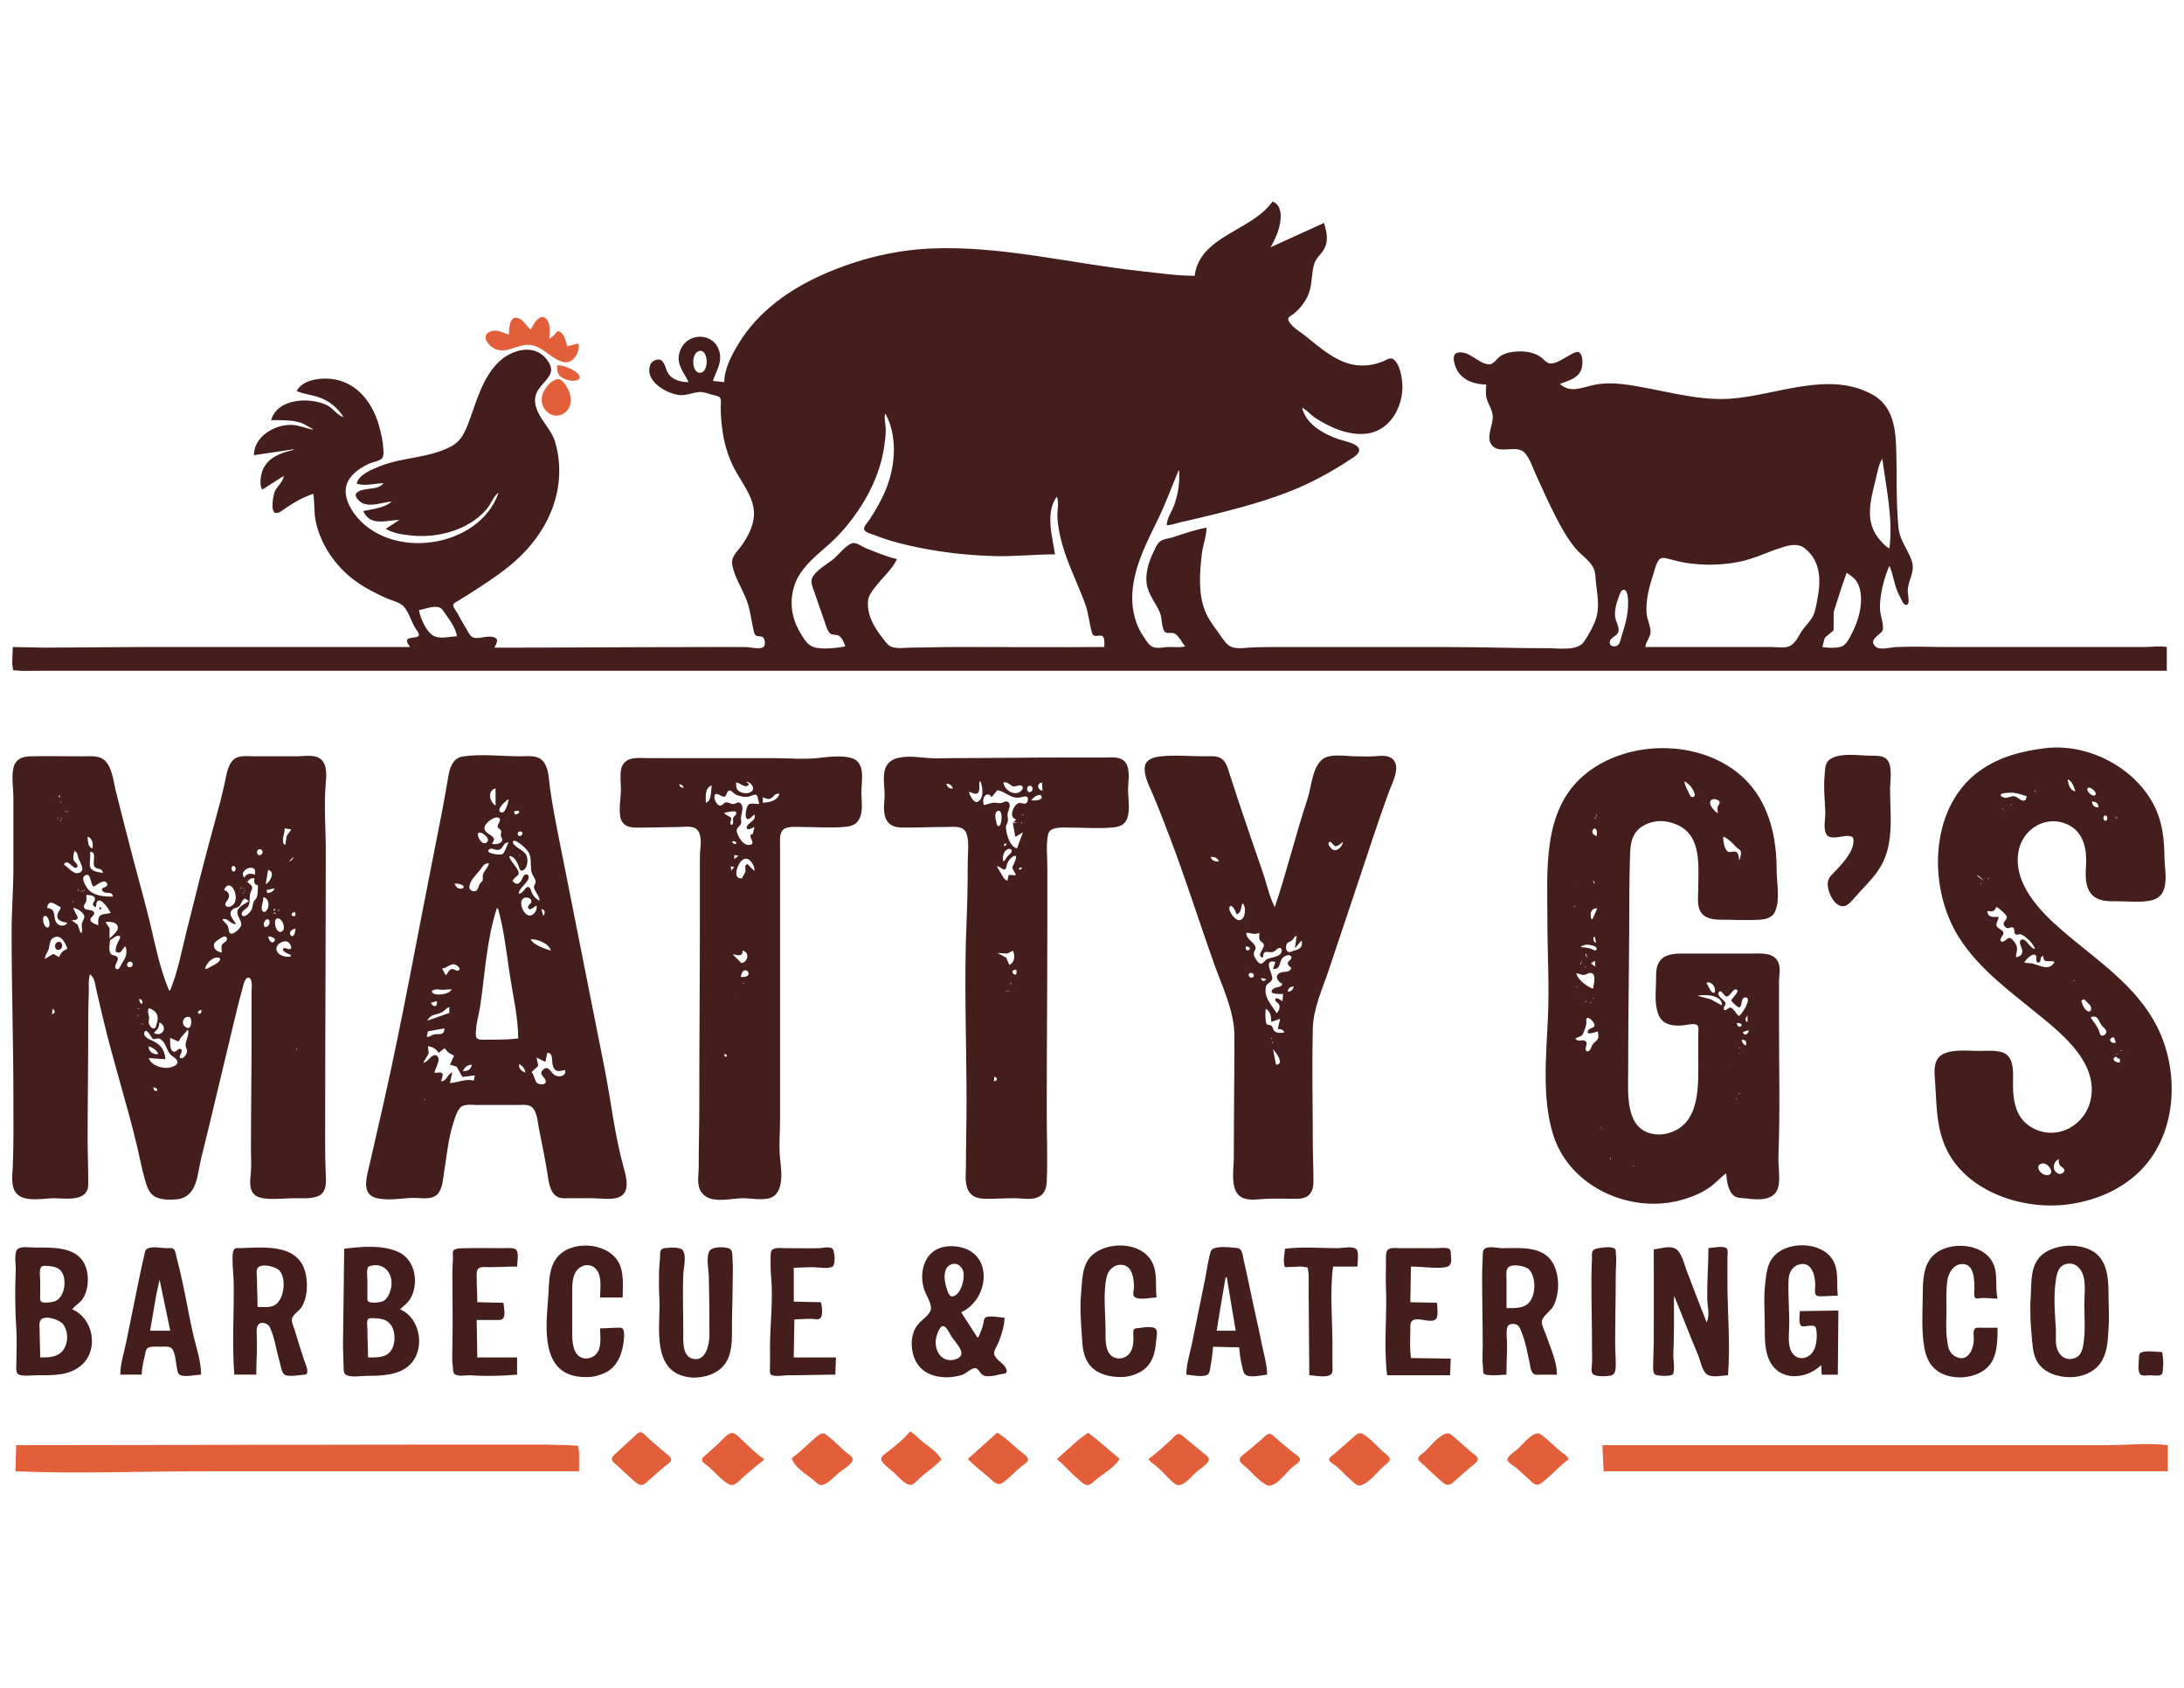 <?xml version="1.0" encoding="UTF-8" standalone="no"?>
<!-- Created with Inkscape (http://www.inkscape.org/) -->

<svg
   width="11in"
   height="8.5in"
   viewBox="0 0 279.4 215.9"
   version="1.1"
   id="svg1"
   xml:space="preserve"
   inkscape:version="1.4.2 (f4327f4, 2025-05-13)"
   sodipodi:docname="MattyGs_1.svg"
   xmlns:inkscape="http://www.inkscape.org/namespaces/inkscape"
   xmlns:sodipodi="http://sodipodi.sourceforge.net/DTD/sodipodi-0.dtd"
   xmlns="http://www.w3.org/2000/svg"
   xmlns:svg="http://www.w3.org/2000/svg"><sodipodi:namedview
     id="namedview1"
     pagecolor="#ffffff"
     bordercolor="#000000"
     borderopacity="0.25"
     inkscape:showpageshadow="2"
     inkscape:pageopacity="0.0"
     inkscape:pagecheckerboard="0"
     inkscape:deskcolor="#d1d1d1"
     inkscape:document-units="mm"
     inkscape:zoom="8.3170034"
     inkscape:cx="254.2382"
     inkscape:cy="237.16475"
     inkscape:window-width="3440"
     inkscape:window-height="1369"
     inkscape:window-x="1912"
     inkscape:window-y="-8"
     inkscape:window-maximized="1"
     inkscape:current-layer="layer2" /><defs
     id="defs1" /><g
     inkscape:label="Layer 1"
     inkscape:groupmode="layer"
     id="layer1" /><g
     inkscape:groupmode="layer"
     id="layer2"
     inkscape:label="Layer 2"
     style="display:inline"><path
       d="m 70.815,48.084 m 0.456,-1.368 c 3.06e-4,0.452 -0.008,0.991 0.334,1.338 0.431,0.438 1.342,0.735 1.946,0.639 1.194,-0.189 0.389,-1.04 -0.228,-1.351 -0.274,-0.138 -0.55,-0.271 -0.836,-0.383 -0.394,-0.154 -0.793,-0.235 -1.216,-0.244 m -0.076,1.815 c -1.05,0.335 -1.972,1.673 -1.893,2.744 0.084,1.141 1.175,2.184 2.349,1.82 1.502,-0.467 1.622,-2.118 1.006,-3.34 -0.234,-0.463 -0.819,-1.43 -1.462,-1.224"
       style="display:inline;fill:#e25f3a;fill-opacity:1;stroke:none;stroke-width:1.529"
       id="path1-1" /></g><g
     inkscape:groupmode="layer"
     id="layer3"
     inkscape:label="Layer 3"><g
       id="g2"
       transform="translate(-72.703,-86.38)"><g
         id="g1"
         transform="matrix(1.529,0,0,1.529,7.512,33.056)"
         style="display:inline"><path
           style="display:inline;fill:#441d1d;fill-opacity:1;stroke:none"
           d="m 149.099,51.738 c -1.72,2.471 -6.075,2.849 -6.509,6.211 -1.508,0 -2.976,-0.229 -4.472,-0.389 -5.819,-0.623 -11.716,-2.152 -17.59,-1.895 -3.07,0.134 -6.08,0.889 -8.895,2.114 -2.869,1.248 -5.547,3.122 -7.195,5.835 -0.573,0.943 -1.193,2.098 -1.203,3.23 l -0.944,-0.099 c 0.226,-0.774 0.705,-1.376 0.581,-2.236 -0.253,-1.758 -2.581,-1.984 -3.289,-0.398 -0.487,1.092 0.212,1.812 0.67,2.733 -0.632,-0.002 -1.36,-0.174 -1.716,-0.745 -0.196,-0.314 -0.254,-0.824 -0.546,-1.063 -0.272,-0.223 -0.814,0.029 -0.931,0.319 -0.553,1.362 1.278,2.408 2.348,2.562 0.619,0.089 1.143,-0.198 1.739,-0.245 0.335,-0.027 0.724,0.125 1.044,0.217 0.193,0.056 0.52,0.086 0.666,0.235 0.161,0.165 0.08,0.596 0.08,0.809 0,0.7 0.061,1.395 0.163,2.087 0.174,1.179 0.558,2.344 1.151,3.379 0.629,1.099 1.557,2.289 1.465,3.627 -0.062,0.901 -0.516,1.76 -1.025,2.485 -0.37,0.525 -0.919,0.93 -0.786,1.64 0.186,0.992 0.838,1.986 1.198,2.932 0.336,0.883 0.387,1.735 0.612,2.634 0.026,0.103 0.053,0.228 0.139,0.299 0.153,0.125 0.384,0.061 0.556,0.136 0.237,0.103 0.305,0.647 0.124,0.828 -0.265,0.265 -1.123,0.034 -1.461,0.03 -1.391,-0.017 -2.783,-2e-4 -4.174,-2e-4 -5.634,0 -11.263,0.05 -16.895,0.05 0.07,-0.171 0.34,-0.577 0.168,-0.741 -0.442,-0.421 -1.336,0.027 -1.857,-0.086 -0.299,-0.065 -0.412,-0.323 -0.557,-0.565 -0.295,-0.491 -0.574,-0.989 -0.85,-1.491 -0.09,-0.164 -0.39,-0.525 -0.346,-0.719 0.03,-0.134 0.257,-0.225 0.361,-0.291 0.329,-0.208 0.666,-0.404 0.994,-0.615 1.265,-0.813 2.534,-1.623 3.677,-2.606 2.896,-2.489 4.588,-6.2 3.507,-10.031 -0.29,-1.029 -1.064,-1.687 -1.486,-2.634 -1.07,-2.399 2.287,-2.532 0.696,-4.422 -1.058,-1.257 -2.884,-0.703 -3.905,0.262 -1.424,1.345 -1.909,3.387 -2.579,5.154 -0.299,0.788 -0.629,1.498 -1.401,1.922 -1.862,1.023 -4.114,0.902 -6.062,1.706 -0.659,0.272 -1.704,0.664 -1.888,1.44 0.773,0.217 1.468,-0.015 2.236,-0.05 -0.38,0.657 -1.749,0.298 -2.254,0.837 -0.247,0.263 0.304,0.758 0.515,0.846 0.762,0.318 1.659,-0.081 2.435,-0.142 -0.561,0.524 -1.648,0.643 -2.385,0.795 0.625,1.339 1.951,0.748 3.031,0.745 l -1.143,0.745 c 0.661,0.386 1.389,0.475 2.137,0.555 1.908,0.204 4.048,-0.274 5.565,-1.489 0.355,-0.285 0.702,-0.62 0.951,-1.003 0.247,-0.38 0.411,-0.821 0.788,-1.093 -1.602,4.695 -9.212,5.787 -12.122,1.689 -0.582,-0.82 -0.974,-1.917 -0.362,-2.832 0.404,-0.605 1.047,-1.009 1.702,-1.299 0.285,-0.126 0.861,-0.201 1.051,-0.454 0.14,-0.187 0.1,-0.512 0.09,-0.732 -0.029,-0.663 -0.186,-1.351 -0.367,-1.988 -0.615,-2.154 -2.116,-3.925 -4.501,-3.926 -0.838,-2.7e-4 -1.961,0.227 -2.385,1.044 0.596,0.257 1.274,0.317 1.888,0.531 0.861,0.3 1.551,0.886 2.037,1.655 -0.554,-0.165 -0.871,-0.754 -1.391,-1.004 -1.429,-0.689 -4.139,-0.595 -4.671,1.253 0.788,0.002 1.729,-0.032 2.485,0.217 0.367,0.121 0.654,0.36 0.994,0.529 v 0.05 c -0.585,-0.121 -1.134,-0.369 -1.739,-0.396 -1.429,-0.062 -3.176,0.967 -3.18,2.532 l 3.329,-0.497 v 0.05 c -1.31,0.3 -2.533,0.789 -2.746,2.286 -0.052,0.367 -0.073,0.712 0.113,1.043 l 1.789,-1.143 c 1.6e-4,0.485 -0.625,0.902 -0.773,1.391 -0.089,0.294 -0.347,1.57 0.091,1.7 0.268,0.079 0.725,-0.32 0.93,-0.458 0.73,-0.487 1.406,-0.86 2.236,-1.143 0.125,0.787 0.041,1.587 0.22,2.385 0.447,1.995 1.745,3.816 3.408,4.983 0.789,0.554 1.654,0.995 2.534,1.384 0.446,0.197 1.092,0.314 1.422,0.694 0.426,0.491 0.605,1.231 0.948,1.784 0.09,0.144 0.36,0.447 0.293,0.63 -0.113,0.307 -1.25,-0.012 -0.923,0.653 0.054,0.11 0.143,0.196 0.198,0.307 h -22.808 l -7.702,0.052 -2.733,-0.052 -0.05,1.391 0.08,0.554 0.765,0.051 1.739,-0.008 h 7.304 32.15 92.474 30.609 10.087 5.068 v -1.988 c -0.626,-0.116 -1.258,0 -1.888,0 h -3.926 -12.323 c -1.503,0 -3.021,-0.064 -4.522,0.002 -0.433,0.019 -1.355,0.294 -1.711,-0.039 -0.69,-0.644 0.576,-1.004 0.615,-1.454 0.051,-0.584 -0.233,-1.155 -0.245,-1.739 -0.022,-1.139 0.335,-2.541 0.794,-3.578 0.363,0.856 0.397,1.739 0.873,2.584 0.1,0.178 0.283,0.741 0.554,0.7 0.3,-0.045 0.128,-0.813 0.113,-0.998 -0.084,-1.016 0.695,-1.726 0.295,-2.783 -0.351,-0.926 -0.981,-1.663 -1.081,-2.683 -0.227,-2.311 -0.104,-4.686 -0.205,-7.006 -0.069,-1.571 -0.41,-3.234 -1.89,-4.081 -3.694,-2.113 -8.106,0.035 -11.975,0.3 -3.03,0.207 -6.058,-0.871 -9.044,-1.224 -0.803,-0.095 -1.642,-0.087 -2.435,0.086 -0.989,0.216 -1.901,0.691 -2.783,-0.1 0.893,-0.333 1.858,-0.549 1.887,-1.739 0.006,-0.26 -0.018,-0.797 -0.314,-0.912 -0.21,-0.082 -0.5,0.115 -0.679,0.204 -0.457,0.228 -1.2,0.802 -1.739,0.733 -0.298,-0.038 -0.589,-0.442 -0.845,-0.598 -0.489,-0.298 -1.12,-0.423 -1.689,-0.408 -0.53,0.014 -1.138,0.093 -1.59,0.39 -0.275,0.181 -0.587,0.705 -0.944,0.695 -0.89,-0.027 -1.671,-1.185 -2.633,-0.98 -0.627,0.134 -0.212,1.202 -0.019,1.523 0.503,0.834 1.476,1.14 2.404,1.143 -3e-5,0.386 -0.072,0.763 0.03,1.143 0.16,0.595 0.532,0.986 0.516,1.64 -0.016,0.647 -0.519,1.578 -0.148,2.186 0.604,0.988 2.103,-0.024 2.823,0.748 0.44,0.472 0.653,1.208 0.919,1.787 0.55,1.199 1.081,2.404 1.687,3.578 0.48,0.931 1.007,1.885 1.692,2.683 0.456,0.532 1.093,0.908 1.43,1.54 0.227,0.425 0.186,0.975 0.251,1.441 0.115,0.829 0.24,1.705 0.07,2.534 -0.144,0.703 -0.685,1.64 -1.089,2.236 -0.536,0.792 -2.107,0.547 -2.964,0.547 -2.831,0 -5.661,-0.099 -8.497,-0.099 h -13.466 c -1.061,0 -2.123,-0.018 -3.18,0.054 -0.517,0.035 -1.204,0.145 -1.64,-0.215 -0.371,-0.307 -0.622,-0.747 -0.902,-1.132 -0.408,-0.559 -0.833,-1.137 -1.082,-1.789 -0.562,-1.469 -0.414,-3.19 -0.243,-4.721 0.084,-0.749 0.389,-1.42 0.389,-2.186 -0.965,0.18 -1.853,0.488 -2.783,0.795 -0.348,0.115 -0.84,0.14 -1.127,0.38 -0.25,0.21 -0.385,0.576 -0.525,0.862 -0.44,0.896 -0.785,2.042 -0.483,3.031 0.224,0.733 0.723,1.338 1.02,2.037 0.19,0.448 0.126,1.198 0.378,1.574 0.168,0.25 0.644,0.039 0.885,0.195 0.361,0.234 0.582,0.732 0.845,1.063 -0.508,0.122 -1.024,0.019 -1.54,0.054 -0.366,0.025 -0.847,0.146 -1.193,-0.027 -0.326,-0.163 -0.523,-0.533 -0.724,-0.822 -0.672,-0.97 -0.968,-2.111 -0.966,-3.28 0.004,-2.382 1.213,-4.621 2.223,-6.708 0.616,-1.273 1.093,-2.627 1.653,-3.926 h 0.05 c 0.045,1.041 -0.067,1.89 -0.415,2.882 -0.2,0.571 -0.602,1.067 -0.629,1.689 0.411,-10e-4 0.749,-0.161 1.143,-0.248 0.897,-0.198 1.792,-0.405 2.683,-0.628 3.049,-0.762 6.048,-1.57 8.845,-3.037 0.917,-0.481 1.821,-1.011 2.683,-1.586 0.259,-0.173 0.756,-0.446 0.753,-0.811 -0.004,-0.514 -1.322,-0.747 -1.697,-0.878 -1.256,-0.439 -2.758,-1.241 -3.081,-2.651 0.392,0.191 0.717,0.606 1.093,0.852 1.235,0.807 2.858,1.531 4.373,1.313 2.072,-0.297 3.159,-2.558 2.889,-4.501 -0.075,-0.54 -0.22,-1.228 -0.613,-1.634 -0.281,-0.291 -0.576,-0.075 -0.884,0.058 -0.674,0.291 -1.303,0.414 -2.037,0.382 -1.776,-0.078 -3.261,-1.448 -4.572,-2.492 -0.405,-0.323 -1.247,-0.809 -1.404,-1.33 -0.066,-0.221 0.321,-0.392 0.46,-0.504 0.481,-0.39 0.868,-0.881 1.144,-1.436 0.45,-0.906 0.283,-1.858 0.584,-2.783 0.151,-0.462 0.581,-0.773 0.81,-1.193 0.404,-0.736 0.2,-1.436 -0.005,-2.186 l -1.242,0.566 -3.23,1.471 c 0.461,-0.811 0.849,-1.691 0.845,-2.634 -0.002,-0.493 -0.182,-1.039 -0.696,-1.193 m -47.901,12.494 c 0.71,-0.102 0.786,1.748 0.05,1.834 -0.741,0.086 -0.847,-1.719 -0.05,-1.834 m 15.503,5.294 h 0.05 c 1.083,2.056 0.767,4.736 -0.188,6.758 -0.341,0.722 -0.745,1.421 -1.187,2.087 -0.118,0.178 -0.49,0.563 -0.437,0.79 0.063,0.266 0.648,0.394 0.868,0.482 0.926,0.37 1.862,0.636 2.832,0.859 2.359,0.543 4.839,0.84 7.255,0.9 1.682,0.041 3.346,-0.148 5.019,-0.148 -0.212,-1.435 -0.839,-3.499 0.149,-4.82 0.208,0.432 0.039,1.109 0.05,1.59 0.02,0.806 0.197,1.661 0.418,2.435 0.493,1.727 1.331,3.33 1.932,5.019 0.277,0.779 0.316,1.61 0.56,2.382 0.13,0.412 0.57,0.093 0.844,0.231 0.237,0.12 0.171,0.694 0.171,0.914 -4.119,0.034 -8.247,0 -12.373,0 -1.244,0 -2.486,0.05 -3.727,0.05 -0.502,0 -1.158,0.111 -1.64,-0.04 -0.377,-0.118 -0.614,-0.51 -0.845,-0.805 -0.688,-0.876 -1.273,-1.882 -1.188,-3.031 0.036,-0.49 0.36,-0.869 0.647,-1.242 0.571,-0.741 1.379,-1.436 1.783,-2.286 -0.869,-0.201 -1.757,-0.571 -2.584,-0.904 -0.305,-0.123 -0.667,-0.409 -0.994,-0.438 -0.533,-0.048 -1.307,0.978 -1.689,1.297 -0.527,0.439 -1.617,1.022 -1.858,1.685 -0.129,0.354 0.124,0.86 0.235,1.193 0.239,0.716 0.49,1.426 0.744,2.137 0.133,0.372 0.245,0.866 0.481,1.185 0.184,0.249 0.544,0.116 0.791,0.256 0.288,0.164 0.45,0.596 0.551,0.894 -0.723,0.134 -2.156,0.322 -2.832,-0.016 -0.406,-0.203 -0.721,-0.747 -0.944,-1.127 -0.716,-1.224 -0.922,-2.513 -0.511,-3.876 0.469,-1.557 1.892,-2.593 3.045,-3.636 0.986,-0.892 1.831,-1.956 2.55,-3.072 0.997,-1.549 1.717,-3.284 1.958,-5.118 0.06,-0.46 0.138,-0.978 0.109,-1.441 -0.022,-0.344 -0.146,-0.814 -0.045,-1.143 m 83.43,3.727 c 0.327,2.431 0.913,5.054 0.596,7.503 -0.308,-0.131 -0.518,-0.404 -0.741,-0.646 -1.371,-1.487 -0.86,-3.312 -0.421,-5.068 0.144,-0.576 0.244,-1.282 0.565,-1.789 m -19.826,15.752 c 0.038,-0.467 0.451,-0.845 0.44,-1.292 -0.012,-0.511 -0.301,-1.016 -0.337,-1.54 -0.073,-1.063 0.211,-2.176 0.542,-3.18 0.117,-0.353 0.288,-1.239 0.657,-1.404 0.208,-0.093 0.479,0.005 0.685,0.056 0.496,0.124 0.983,0.258 1.491,0.333 1.437,0.213 2.947,0.185 4.373,-0.1 1.314,-0.263 2.458,-0.868 3.727,-1.248 0.574,-0.172 1.228,-0.291 1.739,0.104 1.387,1.072 1.382,2.754 1.073,4.297 -0.093,0.466 -0.153,0.962 -0.368,1.391 -0.206,0.411 -0.548,0.729 -0.821,1.093 -0.332,0.443 -0.568,1.115 -1.077,1.392 -0.42,0.228 -1.127,0.099 -1.59,0.099 h -3.677 -6.857 m 16.845,-6.211 c 0.323,0.22 0.677,0.448 0.876,0.795 0.651,1.136 0.223,2.941 -0.317,4.025 -0.205,0.411 -0.464,1.039 -0.866,1.295 -0.34,0.216 -1.347,0.18 -1.731,0.096 l 0.214,-0.779 0.731,-0.613 0.007,-1.54 0.685,-2.137 0.4,-1.143 m -18.714,1.429 c 0.425,-0.118 0.428,0.882 0.428,1.106 3.9e-4,0.998 -0.236,1.79 -0.537,2.733 -0.096,0.3 -0.13,0.806 -0.507,0.877 -0.247,0.046 -0.51,-0.045 -0.49,-0.33 0.031,-0.446 0.624,-0.483 0.723,-0.894 0.092,-0.383 -0.213,-0.817 -0.267,-1.193 -0.075,-0.522 0.072,-1.103 0.255,-1.59 0.067,-0.177 0.188,-0.651 0.396,-0.708 m -97.561,3.888 c -0.595,0.005 -1.257,0.231 -1.838,0.014 -0.69,-0.258 -1.226,-1.526 -1.342,-2.2 0.481,-0.099 1.251,-0.411 1.735,-0.218 0.22,0.088 0.37,0.382 0.501,0.566 0.388,0.544 0.844,1.161 0.944,1.839 m -3.528,0.663 0.017,0.017 c -0.025,0.008 -0.055,-0.017 -0.017,-0.017 m 0.447,-0.017 -0.05,0.05 0.05,-0.05 m -0.696,0.05 -0.05,0.05 0.05,-0.05 m 0.745,0.149 -0.05,0.05 0.05,-0.05 M 213.696,97.474 c -1.836,0.241 -3.483,0.638 -5.068,1.648 -4.583,2.92 -4.79,9.911 -2.084,14.182 1.695,2.676 4.343,4.561 6.755,6.538 2.03,1.664 4.902,4.022 4.263,7.027 -0.456,2.144 -2.743,3.433 -4.76,2.422 -1.482,-0.743 -1.739,-2.217 -1.739,-3.714 0,-0.796 0.141,-2.129 -0.696,-2.581 -0.569,-0.307 -1.553,-0.201 -2.186,-0.201 -0.907,0 -2.489,-0.201 -3.221,0.431 -0.607,0.524 -0.459,1.494 -0.411,2.202 0.117,1.712 0.087,3.324 0.685,4.969 1.45,3.991 6.376,5.729 10.301,5.253 2.191,-0.266 4.331,-1.105 5.963,-2.624 3.278,-3.052 3.572,-8.358 1.641,-12.219 -1.766,-3.531 -5.161,-5.66 -8.051,-8.17 -1.812,-1.573 -4.015,-3.867 -3.574,-6.488 0.333,-1.978 2.416,-3.209 4.269,-2.22 1.246,0.664 1.475,2.124 1.387,3.413 -0.063,0.926 -0.081,2.125 0.849,2.657 0.53,0.303 1.201,0.275 1.789,0.275 0.887,0 1.86,0.111 2.733,-0.054 0.469,-0.089 0.9,-0.333 1.089,-0.79 0.377,-0.913 0.115,-1.889 0.104,-2.832 -0.017,-1.461 -0.158,-2.89 -0.808,-4.224 -1.593,-3.268 -5.608,-5.374 -9.23,-4.898 m -26.634,35.557 c 0.048,0.602 0.154,1.534 0.696,1.903 0.298,0.202 0.703,0.16 1.043,0.205 1.137,0.149 2.535,0.18 2.675,-1.263 0.077,-0.794 -0.07,-1.596 -0.039,-2.385 0.141,-3.617 0.048,-7.259 0.048,-10.882 v -3.627 c 8.7e-4,-0.534 0.167,-1.131 -0.078,-1.64 -0.387,-0.803 -1.424,-0.696 -2.158,-0.696 h -5.466 c -0.718,0 -1.695,-0.053 -2.21,0.551 -0.388,0.455 -0.374,1.025 -0.374,1.585 0,0.999 -0.18,2.081 0.222,3.031 0.355,0.839 1.315,0.925 2.114,0.831 0.249,-0.029 0.98,-0.213 1.141,0.03 0.117,0.176 0.051,0.528 0.051,0.73 v 1.888 c 0,2.315 0.254,5.719 -2.634,6.415 -0.402,0.097 -0.788,0.1 -1.193,0.022 -2.301,-0.442 -2.037,-3.396 -2.037,-5.145 0,-5.035 0.099,-10.068 0.099,-15.106 0,-0.913 0.027,-1.823 0.049,-2.733 0.025,-1.009 0.031,-2.035 0.945,-2.681 0.474,-0.335 1.061,-0.499 1.64,-0.499 0.446,0 0.881,0.11 1.292,0.278 2.169,0.887 1.839,3.486 1.839,5.386 -3e-5,0.664 -0.16,1.531 0.315,2.085 0.361,0.422 1.002,0.498 1.523,0.499 1.118,0.002 2.264,0.072 3.379,-0.004 0.491,-0.034 1.013,-0.202 1.218,-0.691 0.433,-1.028 0.123,-2.398 0.123,-3.478 0,-2.588 -0.56,-5.279 -2.344,-7.255 -3.361,-3.721 -10.062,-3.844 -13.805,-0.632 -3.467,2.975 -3.031,7.924 -3.031,12.061 0,2.703 0.166,5.455 0.048,8.149 -0.139,3.182 -0.53,6.806 0.451,9.888 1.354,4.255 6.293,6.52 10.483,5.472 0.93,-0.233 1.848,-0.585 2.634,-1.145 0.481,-0.343 0.863,-0.81 1.342,-1.147 m 9.64,-34.961 c -0.417,0.06 -0.893,0.172 -1.16,0.53 -0.224,0.301 -0.205,0.734 -0.24,1.089 -0.101,1.043 0.011,2.088 0.056,3.13 0.024,0.544 -0.228,1.459 0.143,1.923 0.314,0.393 1.229,0.071 1.648,0.066 0.194,-0.002 0.528,-3e-4 0.559,0.25 0.117,0.935 -0.835,1.965 -1.409,2.581 -0.262,0.281 -0.612,0.555 -0.713,0.944 -0.172,0.661 0.459,2.142 1.264,2.109 0.38,-0.015 0.733,-0.456 0.958,-0.718 0.63,-0.734 1.346,-1.396 1.91,-2.186 1.471,-2.064 1.058,-4.525 1.058,-6.907 0,-0.691 0.253,-1.996 -0.309,-2.515 -0.309,-0.285 -0.791,-0.268 -1.182,-0.268 -0.85,0 -1.737,-0.15 -2.584,-0.028 M 56.874,117.727 h -0.099 c -0.734,-1.766 -1.095,-3.561 -1.535,-5.416 -0.422,-1.782 -0.926,-3.546 -1.391,-5.317 -0.522,-1.985 -1.03,-3.972 -1.528,-5.963 -0.202,-0.807 -0.282,-1.925 -0.915,-2.529 -0.481,-0.459 -1.227,-0.353 -1.836,-0.353 -1.473,0 -2.95,-0.035 -4.422,7.3e-4 -0.579,0.014 -1.137,0.2 -1.336,0.794 -0.256,0.762 -0.055,1.881 -0.055,2.683 v 5.863 c 0,1.744 -0.146,3.479 -0.149,5.217 -0.007,4.66 0.149,9.308 0.149,13.963 0,1.938 0.033,3.88 -0.052,5.814 -0.033,0.745 -0.214,1.83 0.45,2.366 0.731,0.589 2.154,0.268 3.03,0.268 0.748,0 1.791,0.185 2.435,-0.28 0.474,-0.343 0.398,-0.841 0.398,-1.36 0,-1.124 -0.05,-2.251 -0.05,-3.379 0,-3.044 0.05,-6.095 0.05,-9.143 0,-0.996 0.004,-1.988 0.048,-2.981 0.023,-0.534 -0.062,-1.074 0.101,-1.59 0.394,0.292 0.418,0.794 0.518,1.242 0.195,0.879 0.411,1.757 0.619,2.634 0.835,3.52 1.96,6.965 2.794,10.485 0.224,0.944 0.402,1.899 0.669,2.832 0.13,0.455 0.291,0.995 0.676,1.302 0.491,0.392 1.383,0.389 1.979,0.329 1.741,-0.174 1.711,-2.09 2.044,-3.42 0.887,-3.555 1.708,-7.123 2.571,-10.683 0.278,-1.146 0.536,-2.293 0.858,-3.429 0.061,-0.216 0.212,-1.061 0.539,-1.012 0.374,0.056 0.249,0.909 0.249,1.161 v 3.776 c 0,3.166 -0.05,6.327 -0.05,9.491 0,0.622 0.051,1.269 -0.008,1.888 -0.05,0.521 -0.154,1.224 0.164,1.685 0.277,0.401 0.839,0.467 1.285,0.497 0.747,0.051 1.492,-0.045 2.236,-0.045 0.6,0 1.377,0.063 1.938,-0.173 0.738,-0.311 0.673,-1.146 0.644,-1.815 -0.075,-1.719 -0.048,-3.445 -0.048,-5.168 0,-7.306 0.05,-14.606 0.05,-21.913 0,-1.895 -0.171,-3.879 0.008,-5.764 0.069,-0.728 0.094,-1.79 -0.754,-2.082 -0.532,-0.183 -1.14,-0.055 -1.689,-0.055 h -3.578 c -0.549,0 -1.305,-0.121 -1.734,0.304 -0.464,0.46 -0.57,1.272 -0.701,1.883 -0.232,1.082 -0.52,2.164 -0.816,3.23 -0.852,3.064 -1.619,6.157 -2.39,9.242 -0.409,1.635 -0.725,3.358 -1.365,4.919 m 92.424,-6.957 c -0.466,-0.888 -0.681,-1.982 -1.011,-2.932 -0.689,-1.984 -1.373,-3.97 -2.037,-5.963 -0.253,-0.76 -0.492,-1.525 -0.745,-2.286 -0.136,-0.408 -0.246,-0.886 -0.582,-1.181 -0.389,-0.342 -1.01,-0.26 -1.489,-0.26 -1.234,0 -2.552,-0.132 -3.776,0.014 -0.497,0.059 -1.14,0.247 -1.232,0.831 -0.115,0.733 0.341,1.585 0.621,2.236 0.547,1.273 1.041,2.581 1.533,3.876 1.305,3.431 2.403,6.929 3.633,10.385 0.687,1.93 1.705,3.978 1.705,6.062 0,3.392 -0.05,6.791 -0.05,10.187 0,0.988 -0.388,2.924 0.795,3.373 0.587,0.223 1.281,0.085 1.888,0.058 0.841,-0.037 1.692,-0.002 2.534,-0.002 0.494,-1.9e-4 0.98,-0.083 1.248,-0.547 0.237,-0.41 0.193,-0.886 0.193,-1.341 0,-0.879 -0.05,-1.753 -0.05,-2.634 0,-3.236 -0.078,-6.505 7.3e-4,-9.739 0.041,-1.662 0.798,-3.268 1.315,-4.82 0.812,-2.436 1.625,-4.871 2.444,-7.304 0.858,-2.55 1.68,-5.125 2.603,-7.652 0.269,-0.737 1.051,-2.102 0.293,-2.771 -0.385,-0.34 -1.021,-0.246 -1.489,-0.214 -0.526,0.036 -1.063,0.004 -1.59,0.004 -0.747,0 -2.106,-0.257 -2.733,0.22 -0.909,0.691 -0.94,2.302 -1.276,3.308 -1.002,3.005 -1.735,6.096 -2.75,9.093 M 81.322,98.171 c -0.868,0.14 -1.084,1.079 -1.205,1.817 -0.333,2.032 -0.737,4.043 -1.141,6.062 -1.407,7.035 -2.665,14.12 -4.246,21.118 -0.397,1.757 -0.806,3.511 -1.204,5.267 -0.145,0.638 -0.464,1.649 -0.063,2.235 0.274,0.4 0.709,0.458 1.15,0.512 0.994,0.122 1.987,-0.143 2.981,-0.081 0.513,0.032 1.225,0.099 1.623,-0.298 0.462,-0.46 0.482,-1.316 0.583,-1.922 0.22,-1.315 0.335,-2.702 0.742,-3.975 0.139,-0.437 0.292,-1.028 0.611,-1.372 0.306,-0.33 0.957,-0.218 1.36,-0.218 h 3.429 c 0.443,0 1.006,-0.1 1.31,0.3 0.346,0.456 0.372,1.145 0.479,1.687 0.235,1.192 0.484,2.379 0.683,3.578 0.114,0.685 0.166,1.736 0.857,2.116 0.3,0.165 0.664,0.12 0.994,0.12 h 1.888 c 0.676,0 1.369,0.132 2.037,-0.014 1.276,-0.28 0.857,-1.729 0.611,-2.619 -0.75,-2.711 -1.053,-5.59 -1.605,-8.348 -1.258,-6.292 -2.49,-12.59 -3.747,-18.882 -0.302,-1.512 -0.605,-3.043 -0.811,-4.572 -0.097,-0.717 -0.089,-1.697 -0.665,-2.225 -0.463,-0.425 -1.257,-0.309 -1.834,-0.309 -1.549,0 -3.292,-0.224 -4.82,0.022 m 36.821,0.049 c -0.236,0.034 -0.476,0.076 -0.696,0.172 -1.247,0.541 -0.751,2.087 -0.797,3.136 -0.03,0.697 -0.188,1.538 0.288,2.132 0.368,0.459 0.97,0.452 1.502,0.452 1.112,0 2.217,-0.05 3.329,-0.05 0.6,0 1.48,-0.16 1.734,0.547 0.25,0.695 0.105,1.607 0.105,2.335 0,1.671 -0.024,3.351 -0.097,5.019 -0.22,5.014 -0.002,10.038 -0.002,15.056 0,1.808 -0.05,3.609 -0.05,5.416 0,0.729 -0.153,1.687 0.364,2.284 0.329,0.379 0.85,0.443 1.325,0.449 0.794,0.009 1.588,-0.053 2.385,-0.05 0.497,0.002 0.991,0.097 1.491,0.035 0.8,-0.098 1.156,-0.595 1.191,-1.377 0.085,-1.945 0.002,-3.914 0.002,-5.863 0,-5.184 0.05,-10.374 0.05,-15.553 v -5.019 c 0,-0.864 -0.123,-1.837 0.073,-2.683 0.148,-0.64 1.217,-0.546 1.715,-0.547 1.188,-0.002 2.501,0.104 3.677,-0.008 0.502,-0.048 0.979,-0.18 1.188,-0.687 0.284,-0.692 0.138,-1.515 0.106,-2.236 -0.024,-0.549 0.081,-1.09 0.043,-1.64 -0.028,-0.403 -0.129,-0.862 -0.493,-1.093 -0.45,-0.286 -1.083,-0.198 -1.589,-0.198 h -3.28 c -3.093,0 -6.195,0.05 -9.292,0.05 -0.691,0 -1.398,0.043 -2.087,-0.004 -0.719,-0.049 -1.466,-0.177 -2.186,-0.074 m -6.857,0.05 c -1.271,0.167 -2.643,0.029 -3.926,0.029 h -7.652 -2.783 c -0.502,0 -1.052,-0.064 -1.54,0.074 -0.393,0.111 -0.678,0.423 -0.769,0.82 -0.124,0.542 -0.026,1.138 -0.026,1.689 0,0.566 -0.099,1.124 -0.099,1.689 0,0.381 0.014,0.832 0.268,1.141 0.358,0.435 0.915,0.4 1.421,0.4 1.095,0 2.184,-0.044 3.28,-0.05 0.561,-0.003 1.353,-0.189 1.661,0.447 0.287,0.593 0.079,1.362 0.078,1.988 -0.002,1.507 0,3.015 0,4.522 0,5.466 -0.05,10.936 -0.05,16.398 0,1.709 -0.05,3.411 -0.05,5.118 0,0.701 -0.211,1.533 0.268,2.136 0.795,1.003 2.527,0.402 3.608,0.449 0.634,0.028 1.255,0.14 1.888,0.032 1.397,-0.24 1.181,-2.165 1.058,-3.214 -0.131,-1.113 -0.014,-2.307 -0.014,-3.429 v -6.857 -12.671 -3.28 c 0,-0.393 -0.069,-0.998 0.185,-1.331 0.312,-0.41 1.106,-0.309 1.554,-0.309 1.166,0 2.371,0.085 3.528,0.004 0.54,-0.038 1.071,-0.119 1.35,-0.65 0.335,-0.637 0.207,-1.405 0.191,-2.087 -0.015,-0.598 0.086,-1.192 0.044,-1.789 -0.027,-0.389 -0.168,-0.821 -0.494,-1.061 -0.639,-0.469 -2.225,-0.309 -2.979,-0.21 m 102.114,1.668 -0.05,0.05 0.05,-0.05 m -0.099,0.05 -0.149,0.149 0.149,-0.149 m 2.981,1.093 c -0.449,-0.07 -0.592,-0.598 -0.646,-0.994 0.344,0.071 0.559,0.674 0.646,0.994 m -2.932,-0.894 -0.05,0.05 0.05,-0.05 m -109.12,0.149 c 0.419,0.038 0.756,0.588 1.093,0.149 l -0.248,-0.199 c 0.302,-0.043 0.738,0.438 0.516,0.734 -0.255,0.34 -0.983,0.253 -1.229,-0.049 -0.148,-0.181 -0.132,-0.416 -0.132,-0.635 m 20.373,-0.099 h 0.05 c 0.233,0.414 0.343,1.504 -0.249,1.73 -0.301,0.115 -0.652,-0.612 -0.695,-0.836 0.188,0.019 0.364,0.145 0.546,0.151 0.499,0.016 0.243,-0.793 0.348,-1.046 m 58.982,0 c 0.158,0.108 0.309,0.217 0.447,0.35 0.105,0.1 0.724,0.983 0.194,0.975 -0.102,-0.002 -0.171,-0.101 -0.208,-0.184 -0.111,-0.254 -0.469,-0.896 -0.434,-1.141 m -56.995,0.099 c 0.351,-0.067 0.463,0.151 0.745,0.303 0.259,0.14 0.591,-0.184 0.815,-0.004 0.212,0.171 -0.11,0.484 -0.269,0.544 -0.587,0.219 -1.208,-0.285 -1.291,-0.843 m 86.511,-0.05 -0.05,0.05 0.05,-0.05 m -83.281,0.05 0.05,0.696 c -0.44,-0.069 -0.517,-0.6 -0.05,-0.696 m 83.43,0 -0.099,0.099 0.099,-0.099 m -90.884,0.497 c -0.312,0.057 -0.461,-0.11 -0.547,-0.398 0.269,0.028 0.469,0.127 0.547,0.398 m -22.51,-0.05 c -0.221,-0.017 -0.334,-0.081 -0.398,-0.298 0.217,0.025 0.306,0.101 0.398,0.298 m 113.145,-0.248 -0.05,0.05 0.05,-0.05 m 0.099,0 -0.05,0.05 0.05,-0.05 m -110.909,0.05 c -0.075,0.403 -0.002,1.362 -0.497,1.441 0,-0.511 -0.099,-1.238 0.497,-1.441 m 26.546,0.039 c 0.341,-0.097 0.422,0.442 0.088,0.52 -0.284,0.066 -0.327,-0.452 -0.088,-0.52 m 84.313,0.01 -0.05,0.05 0.05,-0.05 m -0.149,0.05 -0.099,0.099 0.099,-0.099 m -106.486,0.05 -0.149,0.149 0.149,-0.149 m 0.447,0 -0.05,0.05 0.05,-0.05 m 24.994,0.099 -0.149,-0.05 0.149,0.05 m 81.144,-0.099 -0.05,0.05 0.05,-0.05 m 4.394,0.037 c 0.225,-0.066 0.876,0.559 0.472,0.661 -0.282,0.071 -0.819,-0.558 -0.472,-0.661 m -110.433,0.012 -0.05,0.05 0.05,-0.05 m 24.646,0 -0.05,0.05 0.05,-0.05 m -47.504,0.05 v 1.441 c -0.505,-0.325 -0.718,-1.239 0,-1.441 m 46.46,0 -0.05,0.05 0.05,-0.05 m -23.553,0.05 -0.05,0.05 0.05,-0.05 m 24.53,0.033 -0.017,0.033 0.017,-0.033 m 81.409,-0.033 v 0.248 h -0.05 l 0.05,-0.248 m -82.088,0.05 -0.05,0.05 0.05,-0.05 m 81.591,0 0.199,0.248 -0.199,-0.248 m -106.288,1.193 c -0.253,0.055 -0.71,-0.121 -0.914,0.08 -0.15,0.147 -0.384,1.163 -0.048,1.193 0.202,0.018 0.395,-0.292 0.565,-0.378 0.145,0.511 -0.391,0.589 -0.608,0.946 -0.166,0.272 0.104,0.346 0.31,0.236 0.102,-0.055 0.188,-0.102 0.298,-0.139 l -0.149,0.596 c -0.528,0.025 0.231,0.709 -0.116,0.862 -0.611,0.27 -1.141,-0.656 -1.221,-1.111 -0.045,-0.258 0.241,-0.391 0.341,-0.596 0.079,-0.161 0.009,-0.328 0.015,-0.497 0.012,-0.385 0.288,-0.899 -0.034,-1.232 -0.183,-0.189 -0.373,0.027 -0.575,0.054 -0.232,0.031 -0.423,-0.16 -0.645,-0.137 -0.19,0.019 -0.268,0.244 -0.45,0.269 -0.309,0.042 -0.56,-0.539 -0.515,-0.789 0.088,-0.483 0.633,0.145 0.851,0.04 0.2,-0.096 0.153,-0.434 0.372,-0.504 0.203,-0.065 0.373,0.244 0.537,0.322 0.323,0.153 0.738,0.242 1.092,0.183 0.165,-0.027 0.515,-0.234 0.666,-0.137 0.122,0.078 0.16,0.584 0.229,0.739 m 21.466,1.292 v 0.05 l -0.199,0.199 h 0.248 v 0.05 h -0.298 l 0.208,1.175 0.637,-0.38 -0.497,1.342 c -0.591,-0.119 -0.925,-1.246 -0.923,-1.789 8e-4,-0.18 0.138,-0.321 0.159,-0.497 0.025,-0.197 -0.046,-0.396 -0.022,-0.596 0.035,-0.293 0.333,-0.718 0.069,-0.977 -0.182,-0.179 -0.423,0.033 -0.624,0.066 -0.217,0.036 -0.429,-0.051 -0.646,-0.026 -0.267,0.03 -0.522,0.157 -0.795,0.192 -0.059,-0.249 -0.082,-0.516 0.074,-0.738 0.174,-0.249 0.476,-0.16 0.572,0.092 l 0.497,-0.596 c 0.794,0.155 1.134,0.786 1.988,0.59 0.155,-0.036 0.488,-0.16 0.558,0.063 0.04,0.127 -0.03,0.362 -0.143,0.436 -0.188,0.124 -0.451,-0.096 -0.663,0.005 -0.416,0.199 -0.807,1.159 -0.199,1.34 m 2.882,-2.385 -0.05,0.05 0.05,-0.05 m 0.398,0 -0.05,0.05 0.05,-0.05 m -24.597,0.05 0.099,0.149 -0.099,-0.149 m 0.696,0 -0.05,0.05 0.05,-0.05 m 23.553,0.05 -0.05,0.05 0.05,-0.05 m 0.398,0 -0.05,0.05 0.05,-0.05 m 54.063,0.066 c 0.038,0 0.008,0.025 -0.017,0.017 l 0.017,-0.017 m 27.181,0.282 c -0.02,0.135 -0.042,0.347 -0.21,0.376 -0.278,0.048 -0.525,-0.295 -0.784,-0.355 -0.294,-0.069 -0.547,0.157 -0.845,0.113 -0.107,-0.016 -0.487,-0.163 -0.274,-0.307 0.175,-0.118 0.517,-0.089 0.721,-0.111 0.2,-0.021 0.401,0.018 0.596,0.058 0.271,0.055 0.526,0.164 0.795,0.226 m 0.745,-0.298 -0.05,0.05 0.05,-0.05 m -105.989,0.05 -0.05,0.05 0.05,-0.05 m 0.894,0.05 c -0.139,0.575 -0.879,0.741 -1.391,0.745 v -0.447 c 0.162,0.054 0.387,0.178 0.561,0.129 0.407,-0.114 0.344,-0.487 0.83,-0.428 m 23.156,-0.05 -0.05,0.05 0.05,-0.05 m 81.79,0 -0.05,0.05 0.05,-0.05 m -82.138,0.05 0.149,0.199 -0.149,-0.199 m 54.295,0.033 -0.017,0.033 0.017,-0.033 m 0.315,-0.033 -0.05,0.05 0.05,-0.05 m -78.709,0.05 -0.05,0.05 0.05,-0.05 m 0.348,0 -0.05,0.05 0.05,-0.05 m 71.057,0 0.05,0.099 -0.05,-0.099 m -49.044,0.497 c 0.084,-0.165 0.662,-0.645 0.838,-0.367 0.242,0.383 -0.667,0.418 -0.838,0.367 m 56.382,-0.414 -0.017,0.033 0.017,-0.033 m -137.626,0.017 -0.05,0.149 h -0.05 v -0.149 h 0.099 m 59.181,0 -0.05,0.05 0.05,-0.05 m 24.183,0.033 -0.017,0.033 0.017,-0.033 m -24.481,0.017 -0.05,0.05 0.05,-0.05 m 71.107,0 -0.05,0.05 0.05,-0.05 m 0.398,0 -0.05,0.05 0.05,-0.05 m -130.354,0.083 -0.017,0.033 0.017,-0.033 m 59.098,0.017 -0.05,0.05 0.05,-0.05 m 71.057,0.05 -0.05,0.05 0.05,-0.05 m -0.348,0.05 -0.199,0.199 0.199,-0.199 m 8.845,1.242 c -0.249,-0.177 -0.876,-0.77 -0.559,-1.112 0.15,-0.162 0.676,-0.058 0.713,0.179 0.022,0.139 -0.125,0.261 -0.162,0.387 -0.049,0.165 0.007,0.375 0.009,0.547 m 24.05,-1.242 -0.05,0.05 0.05,-0.05 m 0.298,0 0.05,0.149 -0.05,-0.149 m -163.15,0.083 -0.017,0.033 0.017,-0.033 m 37.632,-0.033 c -0.019,0.238 -0.273,1.319 -0.68,1.089 -0.395,-0.224 0.484,-0.998 0.68,-1.089 m 99.778,0 0.099,0.149 v 0.05 l -0.099,-0.199 m -7.255,0.05 -0.05,0.05 0.05,-0.05 m 32.746,0 -0.05,0.05 0.05,-0.05 m -162.934,0.099 -0.149,0.199 0.149,-0.199 m 0.199,0 v 0.149 h -0.05 l 0.05,-0.149 m 137.592,0 -0.05,0.05 0.05,-0.05 m 25.193,0 -0.05,0.05 0.05,-0.05 m 0.298,0 -0.05,0.05 0.05,-0.05 m -164.028,0.05 -0.05,0.05 0.05,-0.05 m 130.884,0 -0.05,0.05 0.05,-0.05 m 40.547,0.497 c -0.34,-0.01 -0.511,-0.154 -0.547,-0.497 0.348,0.008 0.535,0.136 0.547,0.497 m -171.531,-0.447 0.149,0.248 -0.149,-0.248 m 0.298,0.017 0.017,0.017 c -0.025,0.008 -0.055,-0.017 -0.017,-0.017 m 163.58,-0.017 -0.05,0.05 0.05,-0.05 m 0.298,0 -0.05,0.05 0.05,-0.05 m -163.68,0.066 c 0.038,0 0.008,0.025 -0.017,0.017 l 0.017,-0.017 m 130.139,-0.017 -0.05,0.05 0.05,-0.05 m 33.292,0.05 0.149,0.199 -0.149,-0.199 m 0.298,0 v 0.149 h -0.05 l 0.05,-0.149 m -33.491,0.05 -0.05,0.05 0.05,-0.05 m -129.758,0.083 -0.017,0.033 0.017,-0.033 m -0.729,0.017 0.05,0.099 -0.05,-0.099 m 0.149,0.099 0.099,0.149 -0.099,-0.149 m 162.984,0.05 -0.199,0.199 0.199,-0.199 m 0.099,0 -0.05,0.05 0.05,-0.05 m -161.99,0.116 c 0.038,0 0.008,0.025 -0.017,0.017 l 0.017,-0.017 m 0.199,-0.017 -0.05,0.05 0.05,-0.05 m 161.841,0 v 0.149 h -0.05 l 0.05,-0.149 m -162.139,0.05 -0.099,0.099 0.099,-0.099 m -0.745,0.05 0.05,0.099 -0.05,-0.099 m 1.093,0 -0.05,0.05 0.05,-0.05 m 161.444,0.05 -0.05,0.05 0.05,-0.05 m -162.206,0.083 -0.017,0.033 0.017,-0.033 m 0.364,-0.033 0.149,0.099 v 0.05 l -0.149,-0.149 m 0.398,0 -0.199,0.149 v -0.05 l 0.199,-0.099 m 37.317,0.348 -0.099,-0.248 c 0.449,-0.239 0.677,0.134 0.099,0.248 m 40.403,-0.315 c 0.431,-0.139 0.335,1.196 0.083,1.271 -0.172,0.052 -0.205,-0.2 -0.225,-0.311 -0.047,-0.259 -0.223,-0.843 0.142,-0.961 m -22.912,0.166 c 0.176,-0.038 0.939,-0.232 1.008,-0.034 0.069,0.196 -0.184,0.294 -0.247,0.442 -0.057,0.134 2.9e-4,0.294 -0.023,0.434 -0.011,0.066 -0.043,0.174 -0.133,0.156 -0.214,-0.043 0.031,-0.412 -0.021,-0.531 -0.096,-0.221 -0.458,-0.225 -0.584,-0.467 m 106.933,-0.149 -0.05,0.05 0.05,-0.05 m -162.752,0.083 -0.017,0.033 0.017,-0.033 m 38.129,-0.033 -0.05,0.05 0.05,-0.05 m 124.325,0 -0.05,0.05 0.05,-0.05 m -124.424,0.05 -0.05,0.05 0.05,-0.05 m 124.524,0.017 c 0.038,0 0.008,0.025 -0.017,0.017 l 0.017,-0.017 m -162.239,0.033 -0.05,0.05 0.05,-0.05 m 37.616,0 -0.05,0.05 0.05,-0.05 m -0.099,0.05 -0.05,0.05 0.05,-0.05 m 90.933,0 0.05,0.248 h -0.05 v -0.248 m 43.38,0 -0.05,0.05 0.05,-0.05 m -43.479,0.05 -0.05,0.05 0.05,-0.05 m 43.363,0.033 -0.017,0.033 0.017,-0.033 m 0.215,-0.033 0.099,0.149 -0.099,-0.149 m -171.879,0.05 -0.05,0.05 0.05,-0.05 m 37.317,0 -0.05,0.05 0.05,-0.05 m 0.596,0 -0.05,0.05 0.05,-0.05 m 42.585,0 v 0.05 h -0.199 l 0.199,-0.05 m 90.457,0.083 c 0.238,-0.098 0.306,0.364 0.109,0.427 -0.212,0.068 -0.296,-0.349 -0.109,-0.427 m -90.755,0.017 -0.298,0.298 0.298,-0.298 m 91.53,0 0.199,0.199 v 0.05 l -0.199,-0.248 m -134.512,0.05 -0.099,0.099 0.099,-0.099 m 43.264,0.033 -0.017,0.033 0.017,-0.033 m 91.546,-0.033 v 0.149 h -0.05 l 0.05,-0.149 m -172.326,0.05 v 0.149 h -0.05 l 0.05,-0.149 m 0.348,0 v 0.149 h -0.05 l 0.05,-0.149 m 37.665,0 -0.05,0.05 0.05,-0.05 m -1.689,2.236 c 0.048,-0.106 0.189,-0.267 0.168,-0.387 -0.063,-0.358 -0.747,-0.424 -0.802,-0.905 -0.044,-0.382 0.895,-1.135 1.25,-0.843 0.196,0.162 -0.162,0.496 -0.142,0.691 0.018,0.179 0.233,0.201 0.289,0.358 0.048,0.133 -0.039,0.257 -0.033,0.388 0.006,0.132 0.134,0.222 0.127,0.353 -0.017,0.359 -0.61,0.443 -0.857,0.344 m 92.275,-2.186 h 0.05 0.05 v 0.05 h -0.149 l 0.05,-0.05 m -91.182,0.05 -0.05,0.05 0.05,-0.05 m 43.33,0 -0.05,0.05 0.05,-0.05 m 59.131,0 -0.05,0.05 0.05,-0.05 m -101.964,0.05 -0.05,0.05 0.05,-0.05 m -37.864,0.05 0.05,0.099 -0.05,-0.099 m 0.298,0 -0.199,0.149 v -0.05 l 0.199,-0.099 m 37.003,0.033 -0.017,0.033 0.017,-0.033 m 43.33,0 -0.017,0.033 0.017,-0.033 m -42.816,0.066 -0.05,0.05 0.05,-0.05 m 42.783,0.05 v 0.199 h -0.05 l 0.05,-0.199 m -43.28,0.05 -0.05,0.05 0.05,-0.05 m 102.76,0 -0.05,0.05 0.05,-0.05 m -102.461,0.066 0.017,0.017 c -0.025,0.008 -0.055,-0.017 -0.017,-0.017 m -0.199,0.033 -0.05,0.05 0.05,-0.05 m 42.833,0 0.099,0.149 -0.099,-0.149 m 0.398,0.099 -0.05,0.05 0.05,-0.05 m 0.05,0.099 -0.05,0.05 0.05,-0.05 m -0.315,0.083 -0.017,0.033 0.017,-0.033 m 0.066,0.116 -0.05,0.05 0.05,-0.05 m 0.199,0 -0.05,0.05 0.05,-0.05 m 48.051,0.696 c -0.801,-0.244 -0.024,-1.078 0.02,-0.298 0.006,0.1 -0.009,0.199 -0.02,0.298 m -109.219,-0.547 -0.39,0.547 -0.107,0.745 c -0.429,-0.164 -0.042,-1 -0.05,-1.391 l 0.547,0.099 m 19.088,0.172 c 0.288,-0.08 0.348,0.276 0.088,0.362 -0.262,0.087 -0.32,-0.298 -0.088,-0.362 m -3.419,0.108 c 0.313,-0.142 1.129,0.58 0.628,0.841 -0.423,0.22 -0.844,-0.743 -0.628,-0.841 m 61.401,0.019 -0.05,0.05 0.05,-0.05 m 0.05,0.149 -0.05,0.05 0.05,-0.05 m -93.766,1.143 c -0.394,-0.138 -0.369,-0.633 -0.398,-0.994 0.397,0.122 0.503,0.635 0.398,0.994 m 137.841,0.944 h -0.05 c -0.047,-0.253 -0.026,-0.631 -0.349,-0.684 -0.19,-0.031 -0.443,0.106 -0.613,-0.013 -0.296,-0.21 -0.377,-0.911 -0.38,-1.241 0.416,0.142 0.812,0.575 1.109,0.889 0.102,0.108 0.29,0.178 0.351,0.317 0.09,0.205 -0.042,0.52 -0.069,0.732 m -61.864,-1.888 -0.05,0.05 0.05,-0.05 m 0.199,0 -0.05,0.05 0.05,-0.05 m -0.199,0.149 -0.05,0.05 0.05,-0.05 m 0.282,0.083 -0.017,0.033 0.017,-0.033 m -38.841,5.085 c -0.346,-0.179 -0.592,-0.475 -0.707,-0.845 -0.035,-0.111 -0.108,-0.333 -0.264,-0.31 -0.308,0.047 -0.342,0.535 -0.768,0.558 0.013,-0.547 0.985,-1.018 0.813,-1.483 -0.072,-0.194 -0.322,-0.145 -0.414,0.004 -0.144,0.234 -0.317,0.936 -0.816,0.534 -0.307,-0.248 0.417,-0.512 0.413,-0.745 -0.007,-0.473 -0.684,-0.92 -0.791,-1.44 0.407,-0.058 0.674,0.517 0.79,0.845 0.059,0.165 0.106,0.445 0.351,0.336 0.442,-0.198 0.477,-1.044 0.223,-1.379 -0.175,-0.23 -0.443,-0.357 -0.668,-0.53 -0.102,-0.079 -0.515,-0.361 -0.361,-0.529 0.107,-0.115 0.318,0.04 0.41,0.101 0.319,0.212 0.698,0.52 0.89,0.857 0.261,0.459 0.107,1.134 0.236,1.64 0.069,0.27 0.32,0.519 0.334,0.795 0.008,0.169 -0.167,0.309 -0.137,0.471 0.076,0.4 0.455,0.645 0.465,1.119 m 38.609,-5.068 0.05,0.099 -0.05,-0.099 m -22.51,0.099 c 0.636,-0.103 0.301,0.561 0,0 m 51.131,0.05 c -0.07,0.387 -0.534,0.905 -0.942,0.58 -0.096,-0.077 -0.414,-0.451 -0.219,-0.572 0.173,-0.107 0.353,0.317 0.517,0.345 0.214,0.036 0.47,-0.254 0.644,-0.354 m -69.815,0.05 c -0.141,0.207 -0.337,0.916 -0.553,0.978 -0.263,0.075 -0.73,-0.025 -0.984,-0.111 -0.119,-0.041 -0.24,-0.157 -0.121,-0.276 0.249,-0.249 0.658,0.178 0.956,-0.032 0.302,-0.212 0.24,-0.57 0.702,-0.559 m 41.69,0.099 -0.199,0.248 -0.05,-0.248 h 0.248 m -22.261,0.398 -0.05,0.05 0.05,-0.05 m 21.963,1.093 c -0.099,-0.336 0.004,-0.861 0.35,-1.034 0.164,-0.082 0.427,0.013 0.335,0.233 -0.067,0.16 -0.274,0.253 -0.369,0.404 -0.099,0.156 -0.168,0.281 -0.315,0.397 m -62.304,-1.013 c 0.325,-0.126 0.466,0.346 0.14,0.463 -0.291,0.104 -0.393,-0.364 -0.14,-0.463 m 40.54,-0.031 -0.05,0.05 0.05,-0.05 m 0.099,0.05 -0.05,0.05 0.05,-0.05 m 0.099,0.05 0.099,0.149 -0.099,-0.149 m -57.044,1.193 c 0.342,-0.62 0.823,0.56 1.11,0.224 0.159,-0.186 -0.208,-0.415 -0.271,-0.574 -0.09,-0.228 -0.012,-0.567 0.055,-0.793 0.307,0.168 0.227,0.362 0.335,0.646 0.118,0.308 0.697,1.105 -0.088,1.221 -0.363,0.053 -0.842,-0.547 -1.141,-0.724 m 56.647,-1.143 -0.05,0.05 0.05,-0.05 m -53.367,1.839 c -0.306,-0.045 -0.873,-0.1 -1.035,-0.4 -0.181,-0.336 0.046,-0.934 -0.059,-1.339 0.644,-0.092 0.148,0.939 0.385,1.226 0.226,0.274 0.614,0.055 0.708,0.513 m 53.417,-1.689 -0.05,0.05 0.05,-0.05 m 0.447,0.05 -0.05,0.05 0.05,-0.05 m -18.982,0.05 v 0.149 h -0.05 l 0.05,-0.149 m 121.244,0 -0.05,0.05 0.05,-0.05 m -102.61,0.05 -0.05,0.05 0.05,-0.05 m 0.248,0 -0.05,0.05 0.05,-0.05 m -19.131,0.05 -0.05,0.05 0.05,-0.05 m 18.534,0.05 -0.348,0.298 v -0.348 l 0.348,0.05 m 0.447,-0.033 c 0.038,0 0.008,0.025 -0.017,0.017 l 0.017,-0.017 m -18.882,0.05 c 0.038,0 0.008,0.025 -0.017,0.017 l 0.017,-0.017 m 41.64,1.623 -0.593,-0.029 -0.118,0.503 -0.255,-0.178 -0.624,-1.041 c 0.259,-0.037 0.444,0.315 0.656,0.261 0.152,-0.039 0.16,-0.341 0.201,-0.46 0.085,-0.243 0.296,-0.531 0.533,-0.644 0.554,-0.262 -0.084,0.825 -0.084,0.921 4.1e-4,0.23 0.248,0.428 0.283,0.667 m 79.803,-1.64 -0.05,0.05 0.05,-0.05 m 0.149,0.05 0.05,0.099 -0.05,-0.099 m -140.375,0.05 c -0.062,0.219 -0.178,0.336 -0.398,0.398 l 0.398,-0.398 m 77.417,0.398 c -0.324,-0.003 -0.581,-0.067 -0.696,-0.398 0.336,9.7e-4 0.577,0.051 0.696,0.398 m -38.858,0.795 -0.596,-0.6 -0.175,0.156 0.019,0.489 -0.292,0.552 c -0.211,0.039 -0.431,-0.058 -0.469,-0.298 -0.084,-0.533 0.516,-1.788 1.143,-1.176 0.099,0.096 0.185,0.211 0.252,0.331 0.099,0.177 0.116,0.349 0.117,0.547 m 102.064,-0.944 -0.05,0.05 0.05,-0.05 m -124.275,0.298 c -0.086,0.358 -0.364,0.566 -0.49,0.894 -0.096,0.247 0.084,0.496 -0.163,0.687 -0.25,0.194 -0.201,0.559 -0.412,0.703 -0.204,0.139 -0.604,-0.034 -0.578,-0.297 0.059,-0.61 0.53,-0.963 0.86,-1.391 0.22,-0.285 0.367,-0.652 0.783,-0.596 m 124.176,-0.05 -0.05,0.05 0.05,-0.05 m -145.627,0.281 c 0.26,-0.104 0.352,0.366 0.123,0.447 -0.194,0.068 -0.307,-0.373 -0.123,-0.447 m 145.875,-0.033 -0.05,0.05 0.05,-0.05 m -103.902,0.099 -0.248,0.298 -0.05,-0.348 0.298,0.05 m 24.05,0.05 v 0.099 l -0.248,0.099 c 0.029,-0.173 0.072,-0.226 0.248,-0.199 m -64.15,0.596 c -0.353,-0.129 -0.709,-0.129 -0.894,0.248 -0.45,-0.487 0.45,-1.032 0.815,-0.744 0.124,0.098 0.072,0.356 0.08,0.496 m 0.894,0.795 0.199,-1.193 c 0.632,0.135 0.19,1.018 -0.199,1.193 m -12.77,1.043 c -0.744,0 -1.733,-0.051 -2.188,-0.745 -0.147,-0.225 -0.494,-0.791 -0.19,-1.006 0.558,-0.394 0.459,0.802 0.748,0.896 0.128,0.042 0.976,-0.816 1.145,-0.182 0.079,0.298 -0.672,0.24 -0.385,0.569 0.296,0.338 0.733,-0.096 0.87,0.469 m 155.878,-1.772 0.017,0.017 c -0.025,0.008 -0.055,-0.017 -0.017,-0.017 m 0.149,-0.017 0.398,0.348 v 0.05 l -0.447,-0.348 0.05,-0.05 m -0.248,0.05 -0.05,0.05 0.05,-0.05 m -0.099,0.05 -0.149,0.149 0.149,-0.149 m -143.853,0.149 c -0.055,0.3 -0.039,0.527 0.298,0.596 -0.014,0.266 -0.013,0.754 -0.102,0.992 -0.058,0.154 -0.207,0.248 -0.266,0.401 -0.096,0.251 -0.073,0.504 -0.227,0.743 -0.103,0.16 -0.628,0.698 -0.764,0.296 -0.088,-0.262 0.48,-0.507 0.577,-0.744 0.142,-0.348 0.036,-0.74 0.154,-1.093 0.046,-0.14 0.197,-0.337 0.13,-0.487 -0.086,-0.191 -0.368,-0.328 -0.496,-0.507 l 0.149,0.099 c 0.096,-0.263 0.286,-0.293 0.547,-0.298 m 143.903,0 -0.05,0.05 0.05,-0.05 m 1.242,0 v 0.05 h -0.149 l 0.149,-0.05 m -1.093,0.05 -0.05,0.05 0.05,-0.05 m 0.894,0 -0.05,0.05 0.05,-0.05 m -0.745,0.05 -0.05,0.05 0.05,-0.05 m 0.596,0.017 c 0.038,0 0.008,0.025 -0.017,0.017 l 0.017,-0.017 m -0.497,0.033 0.099,0.149 -0.099,-0.149 m 0.828,0.033 -0.017,0.033 0.017,-0.033 m -33.077,0.017 0.099,0.248 h -0.05 l -0.099,-0.199 0.05,-0.05 m -0.149,0.05 -0.099,0.099 0.099,-0.099 m 33.193,0.05 -0.099,0.099 0.099,-0.099 m -0.646,0.05 0.05,0.149 h -0.05 v -0.149 m -32.547,0.05 0.05,0.099 -0.05,-0.099 m -95.157,0.05 c 0.117,9.8e-4 0.233,9.9e-4 0.348,0.026 1.014,0.218 -0.088,0.799 -0.348,-0.026 m 128.201,0 -0.099,0.099 0.099,-0.099 m -32.895,0.05 -0.05,0.05 0.05,-0.05 m -114.586,0.497 c 0.126,-0.425 0.474,-0.56 0.747,-0.148 0.221,0.332 0.299,0.817 0.14,1.19 -0.092,0.217 -0.531,0.521 -0.743,0.27 -0.143,-0.17 0.077,-0.38 0.162,-0.517 0.214,-0.344 0.08,-0.693 -0.306,-0.795 m 113.393,-0.431 c 0.038,0 0.008,0.025 -0.017,0.017 l 0.017,-0.017 m 33.69,-0.017 -0.05,0.05 0.05,-0.05 m 0.199,0.017 c 0.038,0 0.008,0.025 -0.017,0.017 l 0.017,-0.017 m -33.69,0.033 -0.05,0.05 0.05,-0.05 m -0.199,0.099 -0.05,0.05 0.05,-0.05 m -111.903,0.05 v 0.05 l -0.248,0.149 0.248,-0.199 m -13.516,0.066 c 0.038,0 0.008,0.025 -0.017,0.017 l 0.017,-0.017 m 13.615,-0.017 0.099,0.05 v 0.05 l -0.099,-0.099 m 2.634,0.05 c -0.082,0.278 -0.328,0.357 -0.596,0.398 l -0.099,-0.248 0.696,-0.149 m 109.219,-0.05 -0.05,0.05 0.05,-0.05 m 0.348,0 -0.05,0.05 0.05,-0.05 m -125.965,0.05 v 0.248 h -0.05 l 0.05,-0.248 m 0.348,0 -0.05,0.05 0.05,-0.05 m 0.099,0.05 0.05,0.149 h -0.05 v -0.149 m 125.22,0 -0.05,0.05 0.05,-0.05 m -111.753,0.05 v 0.149 h -0.05 l 0.05,-0.149 m -0.447,0.05 0.149,0.199 -0.149,-0.199 m 112.25,0 -0.05,0.05 0.05,-0.05 m -125.319,0.05 v 0.05 h -0.248 l 0.248,-0.05 m 125.716,0.05 -0.05,0.05 0.05,-0.05 m -112.3,0.099 v 0.05 h -0.149 l 0.149,-0.05 m 112.052,0.05 -0.05,0.05 0.05,-0.05 m 0.298,0 -0.05,0.05 0.05,-0.05 m -126.362,0.149 -0.05,0.05 0.05,-0.05 m 1.64,1.044 c 0.035,-0.147 0.015,-0.407 0.129,-0.516 0.339,-0.322 0.983,0.735 1.113,0.963 -0.258,0.125 -0.657,0.061 -0.875,0.236 -0.227,0.182 -0.169,0.552 -0.169,0.808 -0.202,-0.069 -0.771,-0.249 -0.642,-0.549 0.064,-0.148 0.375,-0.331 0.292,-0.513 -0.147,-0.323 -0.68,-0.114 -0.839,-0.4 -0.089,-0.161 0.105,-0.336 0.159,-0.476 0.071,-0.186 0.038,-0.401 0.035,-0.596 0.194,0.008 0.644,0.018 0.708,0.257 0.095,0.354 -0.473,0.488 0.087,0.786 m 124.524,-1.044 -0.05,0.05 0.05,-0.05 m 0.248,0 -0.05,0.05 0.05,-0.05 m -126.561,0.05 -0.05,0.05 0.05,-0.05 m 0.248,0 -0.05,0.05 0.05,-0.05 m 126.164,0.099 -0.05,0.05 0.05,-0.05 m 0.199,0 -0.05,0.05 0.05,-0.05 m -110.809,0.05 c 0.48,0.054 0.554,0.794 0.256,1.121 -0.251,0.275 -0.422,-0.024 -0.396,-0.277 0.008,-0.084 0.028,-0.166 0.048,-0.248 0.048,-0.201 0.089,-0.389 0.093,-0.596 m 22.858,0.696 c 0.096,0.352 -0.227,0.888 -0.646,0.824 -0.478,-0.073 -0.966,-1.29 -0.348,-1.479 0.214,-0.065 0.627,0.057 0.559,0.353 -0.035,0.151 -0.209,0.215 -0.265,0.354 -0.037,0.092 9.9e-4,0.201 0.093,0.245 0.154,0.073 0.448,-0.242 0.607,-0.296 m 64.995,-0.696 -0.05,0.05 0.05,-0.05 m 0.795,0 -0.05,0.05 0.05,-0.05 m -90.188,0.099 0.298,0.199 v 0.05 c -0.312,0.215 -0.947,0.456 -0.937,0.923 0.007,0.358 0.423,0.75 0.309,1.114 -0.067,0.213 -0.631,0.783 -0.886,0.639 -0.167,-0.093 -0.136,-0.432 -0.207,-0.59 -0.108,-0.238 -0.351,-0.363 -0.464,-0.596 0.507,-0.145 0.671,0.457 1.143,0.398 -0.185,-0.35 -0.791,-0.871 -0.243,-1.255 0.165,-0.116 0.375,-0.089 0.52,-0.247 0.204,-0.222 0.176,-0.478 0.468,-0.635 m 90.039,0 -0.05,0.05 0.05,-0.05 m 22.361,0 -0.099,0.149 0.099,-0.149 m -126.412,0.05 -0.05,0.05 0.05,-0.05 m 103.058,0 -0.05,0.05 0.05,-0.05 m -103.405,0.099 v 0.149 h -0.05 l 0.05,-0.149 m 0.298,0 -0.05,0.05 0.05,-0.05 m 103.604,0 -0.05,0.05 0.05,-0.05 m 0.398,0 -0.05,0.05 0.05,-0.05 m -0.845,0.05 -0.05,0.05 0.05,-0.05 m 1.043,0 -0.149,0.149 0.149,-0.149 m -105.542,0.547 c -0.065,0.195 -0.206,0.351 -0.266,0.547 -0.172,0.56 0.407,0.669 0.812,0.745 -0.179,0.308 -0.648,0.311 -0.874,0.044 -0.396,-0.469 0.037,-1.212 -0.816,-1.287 0.091,-0.836 0.711,-0.261 1.143,-0.05 m 1.292,-0.497 -0.05,0.05 0.05,-0.05 m 103.753,0 -0.05,0.05 0.05,-0.05 m 0.199,0 -0.05,0.05 0.05,-0.05 m -0.696,0.05 -0.05,0.05 0.05,-0.05 m -5.665,0.099 c 0.336,0.297 0.235,1.568 -0.398,1.406 -0.285,-0.073 -0.8,-0.732 -0.706,-1.046 0.111,-0.373 0.405,0.117 0.459,0.237 0.052,0.116 0.105,0.228 0.148,0.348 0.436,-0.208 0.307,-0.587 0.497,-0.944 m 5.714,0.05 -0.05,0.05 0.05,-0.05 m 0.646,0 -0.149,0.149 0.149,-0.149 m 21.466,0.149 v 0.05 l -0.199,0.05 0.199,-0.099 m 38.46,3.627 c -0.411,-0.031 -0.757,-0.951 -1.131,-0.78 -0.239,0.11 -0.083,0.464 -0.009,0.63 0.189,0.426 0.069,0.769 -0.45,0.845 0.051,-0.581 0.257,-0.82 -0.172,-1.341 -0.089,-0.108 -0.219,-0.278 -0.374,-0.281 -0.203,-0.004 -0.493,0.465 -0.703,0.279 -0.184,-0.164 0.226,-0.506 0.205,-0.691 -0.033,-0.285 -0.483,-0.33 -0.575,-0.599 -0.071,-0.209 0.167,-0.514 0.179,-0.745 -0.452,0 -0.93,0.084 -0.944,-0.497 0.394,0.076 0.601,0.065 0.745,-0.348 0.179,0.073 0.878,0.668 0.877,0.85 -4.8e-4,0.328 -0.467,0.436 -0.17,0.789 0.289,0.345 0.45,-0.035 0.704,0.109 0.174,0.099 0.013,0.424 0.195,0.552 0.137,0.096 0.282,-0.045 0.427,-7e-5 0.414,0.128 1.099,0.815 1.197,1.228 M 50.961,110.771 v 0.248 l 0.199,-0.199 -0.199,-0.05 m -1.491,2.137 h -0.099 l -0.236,-0.674 -0.51,-0.369 c 0.985,-9e-5 0.256,-0.513 0.149,-1.043 0.296,0.033 0.915,0.404 0.916,0.747 7.6e-4,0.216 -0.181,0.383 -0.208,0.594 -0.032,0.258 0.064,0.486 -0.013,0.745 m 102.859,-2.087 -0.05,0.05 0.05,-0.05 m 23.951,0.05 -0.398,0.894 h -0.099 c -0.126,-0.426 -0.051,-0.942 0.497,-0.894 m -110.312,0 v 0.248 h -0.05 l 0.05,-0.248 m 18.336,0 c 0.518,1.841 0.722,3.826 1.015,5.714 0.263,1.694 0.675,3.45 0.675,5.168 -0.863,0.109 -1.714,0.099 -2.584,0.099 -0.21,-1e-5 -0.74,0.055 -0.886,-0.129 -0.122,-0.155 -0.067,-0.53 -0.054,-0.715 0.047,-0.684 0.257,-1.359 0.357,-2.037 0.4,-2.713 0.524,-5.474 1.378,-8.1 h 0.099 m 68.424,0 -0.05,0.05 0.05,-0.05 m 21.814,0 -0.05,0.05 0.05,-0.05 m -108.871,0.05 v 0.05 l -0.099,0.099 h -0.05 l 0.05,-0.149 h 0.099 m 22.46,0.547 h -0.05 l -0.149,-0.547 c 0.312,0.065 0.336,0.288 0.199,0.547 m 64.233,-0.464 -0.017,0.033 0.017,-0.033 m 21.93,0.017 -0.05,0.05 0.05,-0.05 m 0.099,0 -0.05,0.05 0.05,-0.05 m -21.715,0.05 -0.05,0.05 0.05,-0.05 m -86.809,0.099 -0.099,0.099 0.099,-0.099 m 1.441,0 c 0.28,0.704 -0.755,0.184 0,0 m 85.07,0 -0.05,0.05 0.05,-0.05 m -86.809,0.05 0.149,0.05 v 0.05 l -0.199,-0.05 0.05,-0.05 m 87.057,0 -0.05,0.05 0.05,-0.05 m -0.298,0.05 -0.05,0.05 0.05,-0.05 m -105.934,0.228 c 0.321,-0.048 0.547,0.924 0.237,0.969 -0.333,0.048 -0.568,-0.919 -0.237,-0.969 m 105.785,0.021 -0.05,0.05 0.05,-0.05 m 0.298,0.05 -0.05,0.05 0.05,-0.05 m -0.348,0.05 -0.05,0.05 0.05,-0.05 m -86.305,0.091 c 0.419,-0.093 0.843,0.969 0.335,1.116 -0.469,0.135 -0.696,-1.036 -0.335,-1.116 m -0.895,0.091 c 0.379,-0.126 0.331,0.537 -0.006,0.619 -0.348,0.084 -0.222,-0.543 0.006,-0.619 m -13.075,1.557 h -0.05 l -0.004,-0.84 -0.344,-0.502 c 0.375,-0.07 1.152,0.002 1.026,0.591 -0.044,0.206 -0.474,0.592 -0.628,0.751 m 75.032,-1.342 -0.05,0.05 0.05,-0.05 m 0.099,0 0.05,0.099 -0.05,-0.099 m 19.976,0 -0.05,0.05 0.05,-0.05 m -0.348,0.05 -0.05,0.05 0.05,-0.05 m -19.876,0.05 -0.05,0.05 0.05,-0.05 m 20.307,0.033 -0.017,0.033 0.017,-0.033 m -19.976,0.099 -0.017,0.033 0.017,-0.033 m 19.545,-0.033 -0.05,0.05 0.05,-0.05 m -19.876,0.099 -0.05,0.05 0.05,-0.05 m 20.274,0 -0.05,0.05 0.05,-0.05 m -0.248,0.05 -0.05,0.05 0.05,-0.05 m 0.099,0.066 0.017,0.017 c -0.025,0.008 -0.055,-0.017 -0.017,-0.017 m -79.504,0.133 c -0.008,0.101 -0.019,0.199 -0.041,0.298 -0.183,0.825 -0.855,-0.125 0.041,-0.298 m 80.647,0.348 c 0,0.189 -0.05,0.465 0.051,0.633 0.086,0.144 0.285,0.184 0.32,0.366 0.069,0.362 -0.681,0.911 -0.073,1.089 0.038,-0.821 0.451,-0.328 0.894,-0.503 0.183,-0.073 0.317,-0.332 0.535,-0.314 0.13,0.011 0.163,0.164 0.142,0.27 -0.109,0.554 -0.968,0.465 -1.315,0.724 -0.148,0.11 -0.318,0.432 -0.539,0.287 -0.204,-0.135 -0.526,-0.611 -0.48,-0.862 0.036,-0.196 0.224,-0.347 0.127,-0.554 -0.214,-0.455 -0.742,-0.566 -0.756,-1.135 0.493,5e-5 0.623,0.207 1.093,0 m -94.859,1.143 c 0.195,0.616 -0.026,0.992 -0.35,1.491 -0.078,0.121 -0.212,0.524 -0.424,0.393 -0.289,-0.178 0.165,-0.662 0.128,-0.887 -0.049,-0.294 -0.451,-0.195 -0.595,-0.38 -0.21,-0.27 -0.09,-0.856 -0.051,-1.163 0.193,-0.062 0.576,-0.457 0.774,-0.338 0.106,0.064 0.044,0.205 0.002,0.288 -0.077,0.152 -0.685,1.233 0.008,1.099 0.215,-0.042 0.27,-0.414 0.507,-0.503 m -0.845,-0.894 -0.05,0.05 0.05,-0.05 m 98.834,0 -0.149,1.044 0.547,-0.646 c 0.176,0.6 -0.227,0.748 -0.696,0.869 -0.125,0.032 -0.257,0.13 -0.391,0.089 -0.248,-0.075 -0.241,-0.51 -0.134,-0.691 0.1,-0.169 0.317,-0.164 0.446,-0.296 0.153,-0.156 0.143,-0.302 0.377,-0.37 m -89.939,1.391 c -0.337,-0.008 -0.801,-0.328 -0.63,-0.736 0.073,-0.174 0.333,-0.315 0.481,-0.419 0.119,-0.084 0.469,-0.311 0.562,-0.071 0.122,0.319 -0.295,0.389 -0.399,0.592 -0.085,0.164 -0.013,0.452 -0.013,0.635 m 3.876,-1.342 c 0.161,0.002 0.748,0.136 0.511,0.417 -0.256,0.305 -0.494,-0.23 -0.511,-0.417 m 111.008,0.05 0.099,0.497 c -0.226,-0.114 -0.252,-0.26 -0.199,-0.497 h 0.099 m -127.803,0.994 c -0.373,0.147 -0.549,0.323 -0.696,0.696 l -0.476,-0.274 -0.717,0.423 c 0.017,-0.315 0.21,-0.51 0.315,-0.795 0.103,-0.279 0.068,-0.762 0.35,-0.943 0.677,-0.433 1.069,0.419 1.223,0.893 m 1.093,-0.894 -0.05,0.05 0.05,-0.05 m 0.149,0 -0.05,0.05 0.05,-0.05 m 39.206,1.044 c -0.504,-0.161 -1.432,-0.459 -1.689,-0.944 0.546,-0.049 1.577,0.365 1.689,0.944 m -39.173,-0.911 -0.017,0.033 0.017,-0.033 m -0.133,0.066 -0.05,0.05 0.05,-0.05 m 99.48,0.017 c 0.038,0 0.008,0.025 -0.017,0.017 l 0.017,-0.017 m -81.939,1.176 v 0.149 c -0.447,0.106 -1.332,-0.166 -1.176,-0.786 0.085,-0.338 0.673,-0.624 0.972,-0.419 0.139,0.096 0.426,0.54 0.101,0.587 -0.152,0.022 -0.286,-0.123 -0.435,-0.086 -0.339,0.085 0.128,0.395 0.24,0.436 0.101,0.037 0.2,0.075 0.298,0.119 m 82.088,-1.143 -0.05,0.05 0.05,-0.05 m -101.605,0.087 c -0.327,0.139 -0.234,0.783 0.182,0.62 0.379,-0.148 0.229,-0.795 -0.182,-0.62 m 101.655,0.012 -0.05,0.05 0.05,-0.05 m 0,0.099 -0.248,0.149 v -0.05 l 0.149,0.05 0.099,-0.149 m 25.789,0.298 c 0.268,-0.259 0.657,-0.219 0.994,-0.13 0.131,0.035 0.451,0.147 0.33,0.349 -0.062,0.102 -0.2,0.047 -0.28,0.005 -0.38,-0.198 -0.628,-0.172 -1.043,-0.223 m -28.025,-0.05 c 0.833,0.027 -0.055,0.733 0,0 m -42.187,1.391 -0.745,-0.745 c 0.413,0.056 0.831,0.286 0.845,-0.298 0.608,0.126 0.452,0.956 -0.099,1.044 m 22.708,-1.044 c 0.199,0.381 0.165,1.02 -0.298,1.193 l -0.264,-0.61 -0.73,-0.384 0.843,0.046 0.449,-0.245 m 19.528,0.298 -0.149,-0.05 0.149,0.05 m 28.423,-0.05 0.099,0.298 h -0.05 l -0.099,-0.248 0.05,-0.05 m -0.099,0.05 -0.05,0.05 0.05,-0.05 m -28.274,0.05 -0.05,0.05 0.05,-0.05 m 3.727,1.093 c -0.177,0.493 -0.682,0.221 -1.028,0.456 -0.417,0.283 -0.029,0.77 0.282,0.886 -0.187,0.389 -0.571,0.187 -0.828,0.467 -0.398,0.433 0.698,0.378 0.878,0.378 l -0.05,0.596 c -0.108,-0.053 -0.55,-0.409 -0.6,-0.142 -0.033,0.179 0.225,0.269 0.301,0.4 0.136,0.236 -0.006,0.543 -0.148,0.735 h -0.05 c -0.42,-0.676 -1.112,-1.357 -0.879,-2.234 0.079,-0.296 0.486,-0.313 0.521,-0.648 0.042,-0.396 -0.812,-1.659 0.258,-1.391 l -0.199,0.596 c 0.731,0.03 0.457,-0.64 0.848,-0.974 0.147,-0.126 0.561,-0.326 0.684,-0.054 0.089,0.196 -0.224,0.327 -0.281,0.484 -0.071,0.197 0.158,0.344 0.289,0.445 m 62.908,-0.994 c 0.008,0.695 0.517,0.3 0.944,0.497 -0.422,0.797 -1.214,0.297 -1.839,0.137 -0.231,-0.059 -0.467,-0.02 -0.696,-0.087 0.092,-0.198 0.74,-0.918 0.99,-0.566 0.095,0.134 -0.11,0.609 0.239,0.564 0.231,-0.03 0.017,-0.488 0.36,-0.545 m -38.411,-0.05 -0.05,0.05 0.05,-0.05 m -0.05,0.099 -0.05,0.05 0.05,-0.05 m -115.331,1.044 c 0.038,-0.422 0.617,-1.041 1.09,-0.956 0.413,0.074 -0.054,0.452 -0.196,0.536 -0.113,0.066 -0.234,0.117 -0.348,0.181 -0.186,0.105 -0.331,0.211 -0.547,0.24 m 86.892,-0.961 -0.017,0.033 0.017,-0.033 m 0.364,0.017 -0.05,0.05 0.05,-0.05 m 28.025,0 -0.05,0.05 0.05,-0.05 m 0.282,0.083 -0.017,0.033 0.017,-0.033 m -0.331,0.017 -0.05,0.05 0.05,-0.05 m -28.274,0.05 -0.05,0.05 0.05,-0.05 m 0.348,0 -0.05,0.05 0.05,-0.05 m 27.876,0.05 -0.05,0.348 h -0.05 l 0.099,-0.348 m 0.331,0.033 -0.017,0.033 0.017,-0.033 m 0.762,0.017 0.05,0.497 -0.348,-0.248 v -0.05 l 0.298,-0.199 m -122.585,0.079 c 0.302,-0.039 0.357,0.409 0.046,0.456 -0.352,0.053 -0.352,-0.416 -0.046,-0.456 m 121.789,0.07 -0.05,0.05 0.05,-0.05 m -28.373,0.05 -0.05,0.05 0.05,-0.05 m 0.447,0 -0.05,0.05 0.05,-0.05 m -67.38,0.994 h -0.05 l -0.298,-0.547 c 0.356,-0.016 0.73,-0.42 1.044,-0.345 0.134,0.032 0.58,0.321 0.365,0.491 -0.16,0.126 -0.396,-0.11 -0.563,-0.104 -0.235,0.009 -0.374,0.342 -0.498,0.504 m 95.356,-0.944 0.05,0.099 -0.05,-0.099 m -28.323,0.099 0.05,0.099 -0.05,-0.099 m 27.976,0 -0.05,0.05 0.05,-0.05 m 0.447,0.05 -0.199,0.199 v -0.05 l 0.199,-0.149 m -0.398,0.05 0.05,0.099 -0.05,-0.099 m -27.827,0.066 c 0.038,0 0.008,0.025 -0.017,0.017 l 0.017,-0.017 m 27.976,0.033 -0.05,0.05 0.05,-0.05 m -70.56,0.795 c 0.018,-0.104 0.039,-0.2 0.081,-0.298 0.286,-0.665 1.004,0.198 0.217,0.31 -0.103,0.015 -0.196,0.002 -0.298,-0.012 m 23.056,-0.596 c 0.173,0.936 -0.813,0.01 0,0 m -60.076,0.099 -0.05,0.05 0.05,-0.05 m -0.298,0.05 -0.05,0.05 0.05,-0.05 m 79.918,0.134 c 0.255,-0.096 0.492,0.281 0.18,0.38 -0.23,0.073 -0.41,-0.293 -0.18,-0.38 m 28.705,1.307 c -0.465,-0.138 -1.335,-0.789 -1.391,-1.292 0.217,0.022 0.429,0.167 0.646,0.143 0.224,-0.024 0.456,-0.265 0.684,-0.134 0.328,0.189 0.116,0.986 0.061,1.282 m -108.722,-1.143 -0.05,0.05 0.05,-0.05 m 0.298,0.05 -0.05,0.05 0.05,-0.05 m -0.348,0.099 -0.05,0.05 0.05,-0.05 m 81.442,0.199 c -0.19,0.227 -0.385,0.198 -0.447,-0.099 l 0.447,0.099 m -81.492,-0.099 -0.05,0.05 0.05,-0.05 m 60.026,0 -0.05,0.05 0.05,-0.05 m -61.169,0.099 0.05,0.099 -0.05,-0.099 m 61.02,0 -0.05,0.05 0.05,-0.05 m 89.244,0.099 v 0.05 h -0.149 l 0.149,-0.05 m -89.293,0 -0.05,0.05 0.05,-0.05 m 0.298,0.05 v 0.298 h -0.05 l 0.05,-0.298 m -61.218,0.05 -0.05,0.05 0.05,-0.05 m 60.871,0 -0.05,0.05 0.05,-0.05 m 58.535,0.099 c 0.368,-0.157 0.772,0.315 0.72,0.693 -0.04,0.295 -0.294,0.09 -0.379,-0.048 -0.049,-0.08 -0.09,-0.165 -0.136,-0.247 -0.073,-0.132 -0.146,-0.259 -0.206,-0.398 m 30.659,-0.099 -0.05,0.05 0.05,-0.05 m 0.149,0.05 -0.05,0.05 0.05,-0.05 m -111.356,0.05 v 0.05 l -0.149,0.05 0.149,-0.099 m 111.157,0 -0.05,0.05 0.05,-0.05 m -111.008,0.05 -0.05,0.05 0.05,-0.05 m -38.262,0.05 -0.05,0.05 0.05,-0.05 m 0.398,0 -0.099,0.099 0.099,-0.099 m 59.678,0 -0.05,0.05 0.05,-0.05 m -22.112,0.099 -0.05,0.05 0.05,-0.05 m 70.063,0 -0.05,0.05 0.05,-0.05 m -69.566,0.05 -0.05,0.05 0.05,-0.05 m 69.368,0 v 0.149 h -0.05 l 0.05,-0.149 m -69.914,0.05 -0.199,0.199 0.199,-0.199 m 22.096,0.033 -0.017,0.033 0.017,-0.033 m 24.116,-0.033 c -0.057,0.293 -0.199,0.431 -0.497,0.447 0.024,-0.309 0.208,-0.404 0.497,-0.447 m 24.05,0 0.248,0.298 -0.248,-0.298 m -69.666,0.05 -0.05,0.05 0.05,-0.05 m 21.963,0.05 0.05,0.099 -0.05,-0.099 m -46.808,0.149 c -0.119,0.401 -1.187,0.566 -1.525,0.339 -0.377,-0.254 0.218,-0.347 0.382,-0.335 0.167,0.013 0.328,0.051 0.497,0.037 0.218,-0.018 0.427,-0.041 0.646,-0.041 m 24,-0.05 -0.05,0.05 0.05,-0.05 m 23.007,0 -0.05,0.05 0.05,-0.05 m 47.206,0 -0.05,0.05 0.05,-0.05 m 13.516,2.286 c -0.272,-0.172 -0.408,-0.587 -0.696,-0.7 -0.174,-0.068 -0.468,0.372 -0.576,0.136 -0.091,-0.198 0.209,-0.365 0.121,-0.569 -0.075,-0.175 -0.851,-0.63 -0.509,-0.902 0.235,-0.187 0.379,0.455 0.666,0.397 0.261,-0.053 0.493,-0.69 0.777,-0.577 0.317,0.126 -0.419,0.771 -0.44,0.907 -0.013,0.081 0.477,0.515 0.568,0.556 0.411,0.187 0.149,-0.755 0.585,-0.804 0.292,-0.033 0.261,0.264 0.194,0.463 -0.131,0.391 -0.394,0.81 -0.69,1.093 m -83.877,-2.236 -0.05,0.05 0.05,-0.05 m 23.305,0.017 c 0.038,0 0.008,0.025 -0.017,0.017 l 0.017,-0.017 m -23.603,0.033 -0.05,0.05 0.05,-0.05 m 70.709,0 -0.05,0.05 0.05,-0.05 m -47.603,0.05 v 0.05 h -0.149 l 0.149,-0.05 m 48.15,0 0.05,0.099 -0.05,-0.099 m -71.256,0.05 -0.05,0.05 0.05,-0.05 m 1.292,0 -0.05,0.05 0.05,-0.05 m 21.615,0 v 0.05 h -0.149 l 0.149,-0.05 m 47.852,0 -0.05,0.05 0.05,-0.05 m -47.405,0.05 -0.05,0.05 0.05,-0.05 m -22.858,0.066 c 0.038,0 0.008,0.025 -0.017,0.017 l 0.017,-0.017 m 0.298,-0.017 -0.05,0.05 0.05,-0.05 m 0.447,0 -0.05,0.05 0.05,-0.05 m 22.261,0 -0.05,0.05 0.05,-0.05 m 0.099,0 -0.05,0.05 0.05,-0.05 m 47.752,0 -0.05,0.05 0.05,-0.05 m -71.306,0.05 -0.05,0.05 0.05,-0.05 m 0.298,0 -0.05,0.05 0.05,-0.05 m 0.547,0 -0.05,0.05 0.05,-0.05 m 69.964,0 0.05,0.099 -0.05,-0.099 m -70.66,0.05 -0.05,0.05 0.05,-0.05 m 0.845,0 -0.05,0.05 0.05,-0.05 m 70.361,0 -0.05,0.05 0.05,-0.05 m 0.05,0.099 -0.05,0.05 0.05,-0.05 m 11.28,0.894 -0.944,-0.509 -1.093,-0.286 c 0.541,-0.147 2.112,-0.094 2.037,0.795 m -12.373,-0.795 -0.05,0.05 0.05,-0.05 m 0.149,0.017 c 0.038,0 0.008,0.025 -0.017,0.017 l 0.017,-0.017 m -0.248,0.033 -0.05,0.05 0.05,-0.05 m 0.398,0 -0.05,0.05 0.05,-0.05 m 0.497,0 0.05,0.099 -0.05,-0.099 m 0.348,0.05 -0.099,0.099 0.099,-0.099 m -1.193,0.05 0.05,0.099 -0.05,-0.099 m 0.497,0 0.099,0.149 -0.099,-0.149 m 0.497,0.017 c 0.038,0 0.008,0.025 -0.017,0.017 l 0.017,-0.017 m 0.745,-0.017 v 0.05 h -0.149 l 0.149,-0.05 m -0.248,0.05 -0.149,0.149 0.149,-0.149 m 0.398,0 -0.05,0.05 0.05,-0.05 M 54.538,118.871 c -0.221,-0.084 -0.243,-0.224 -0.248,-0.447 0.233,0.082 0.312,0.206 0.248,0.447 m 162.487,-0.398 c 0.158,0.208 0.423,0.38 0.545,0.605 0.092,0.17 0.004,0.528 -0.245,0.401 -0.305,-0.155 -0.483,-0.595 -0.548,-0.907 l 0.248,-0.099 m -42.485,0.05 0.05,0.099 -0.05,-0.099 m 0.497,0 -0.05,0.05 0.05,-0.05 m 0.099,0.05 -0.05,0.05 0.05,-0.05 m 0.398,0 -0.05,0.05 0.05,-0.05 m 0.646,0 -0.099,0.099 0.099,-0.099 m -96.995,0.05 c 0.09,0.493 -0.265,0.585 -0.497,0.149 l 0.497,-0.149 m 95.505,0 -0.05,0.05 0.05,-0.05 m 0.696,0 v 0.05 h -0.149 l 0.149,-0.05 m 0.646,0.05 -0.05,0.05 0.05,-0.05 m -1.193,0.05 -0.05,0.05 0.05,-0.05 m 0.944,0 v 0.05 h -0.149 l 0.149,-0.05 m -0.845,0.066 c 0.038,0 0.008,0.025 -0.017,0.017 l 0.017,-0.017 m 0.149,0.05 c 0.038,0 0.008,0.025 -0.017,0.017 l 0.017,-0.017 m 0.398,-0.017 -0.05,0.05 0.05,-0.05 m -116.772,0.199 -0.149,0.199 0.149,-0.199 m 21.516,0.099 v 0.497 l -1.839,0.646 c 0.316,-0.608 0.751,-0.444 1.238,-0.711 0.228,-0.125 0.344,-0.344 0.601,-0.431 m -25.938,0.099 v 0.05 h -0.199 l 0.199,-0.05 m 0.795,0 c 0.648,0.192 0.878,0.662 0.673,1.242 -0.045,0.127 -0.051,0.371 -0.192,0.435 -0.215,0.097 -0.421,-0.222 -0.473,-0.386 -0.063,-0.202 0.055,-0.392 0.01,-0.596 -0.06,-0.272 -0.147,-0.427 -0.019,-0.696 m -8.1,0.497 0.05,-0.447 c 0.242,0.133 0.242,0.399 -0.05,0.447 m 7.056,-0.447 -0.05,0.05 0.05,-0.05 m 94.511,0 c 0.407,0.258 0.447,0.65 0.447,1.093 l 0.745,-0.248 -0.199,0.845 c 0.25,0.011 0.467,0.036 0.547,0.298 -0.254,0.031 -0.619,0.084 -0.819,-0.121 -0.123,-0.125 -0.125,-0.327 -0.256,-0.445 -0.114,-0.103 -0.322,-0.035 -0.412,-0.159 -0.105,-0.146 -0.125,-1.089 -0.053,-1.262 m -94.461,0.099 -0.05,0.05 0.05,-0.05 m 5.416,0 c -0.037,0.682 -0.67,0.075 0,0 m 68.026,0 -0.05,0.05 0.05,-0.05 m -73.061,0.083 -0.017,0.033 0.017,-0.033 m 50.85,-0.033 0.05,0.099 -0.05,-0.099 m -51.181,0.099 -0.05,0.05 0.05,-0.05 m 51.032,0 -0.05,0.05 0.05,-0.05 m 22.361,0.05 -0.05,0.05 0.05,-0.05 m 0.149,0 -0.05,0.05 0.05,-0.05 m -73.492,0.148 v 0.199 h -0.05 l 0.05,-0.199 m 0.331,0.182 -0.017,0.033 0.017,-0.033 m 134.329,-0.033 v 0.497 h -0.099 c -0.095,-0.207 -0.098,-0.362 0.099,-0.497 m 28.721,0.099 c 0.63,-0.198 0.606,0.298 0.914,0.696 0.121,0.156 0.385,0.329 0.39,0.546 0.004,0.187 -0.308,0.417 -0.467,0.267 -0.113,-0.107 -0.124,-0.328 -0.191,-0.465 -0.076,-0.154 -0.176,-0.298 -0.26,-0.447 -0.119,-0.21 -0.318,-0.365 -0.386,-0.596 m -159.116,-0.018 c 0.274,0.025 0.234,0.981 -0.095,0.929 -0.586,-0.093 -0.556,-0.988 0.095,-0.929 m 117.873,1.21 c 0.008,0.183 0.087,0.415 0.013,0.59 -0.11,0.26 -0.415,0.352 -0.526,0.653 -0.052,0.14 -0.216,0.571 -0.442,0.395 -0.23,-0.179 0.169,-0.593 -0.064,-0.8 -0.262,-0.233 -0.637,0.115 -0.868,-0.242 0.211,-0.119 0.55,-0.155 0.651,-0.4 0.089,-0.217 0.254,-0.667 0.278,-0.892 0.013,-0.12 -0.088,-0.372 0.08,-0.43 0.187,-0.065 0.667,0.471 0.598,0.659 -0.075,0.207 -0.412,0.187 -0.524,0.378 -0.294,0.5 0.678,0.126 0.805,0.089 m -121.741,-1.093 -0.05,0.05 0.05,-0.05 m -0.447,0.099 -0.05,0.05 0.05,-0.05 m 0.497,0.05 -0.05,0.05 0.05,-0.05 m 0.033,0.182 -0.017,0.033 0.017,-0.033 m 0.861,0.911 v -0.05 c 0.33,-0.289 0.4,-0.423 0.447,-0.845 0.74,0.362 0.253,1.268 -0.447,0.894 m -1.143,-0.845 0.199,0.099 v 0.05 l -0.199,-0.149 m 133.567,0 c 0.875,0.008 0.079,0.707 0,0 m -108.126,0.447 c -0.07,0.68 -0.443,0.408 -0.894,0.513 -0.237,0.055 -0.338,0.24 -0.596,0.183 l 0.099,-0.447 1.391,-0.248 m -21.466,0.099 c 0.139,0.471 -0.221,0.882 -0.2,1.337 0.011,0.24 0.19,0.326 0.095,0.601 -0.061,0.177 -0.248,0.51 -0.483,0.456 -0.342,-0.079 0.276,-0.573 -0.002,-0.757 -0.197,-0.131 -0.36,0.221 -0.551,0.22 -0.431,-0.002 -0.349,-0.896 -0.349,-1.161 l 0.69,0.31 0.224,-0.359 0.576,-0.646 m 130.586,0.05 c -0.018,0.334 -0.369,0.555 -0.497,0.149 l 0.497,-0.149 m -133.866,2.335 1.391,0.099 c -0.061,-0.865 -0.476,-1.309 -1.292,-1.643 -0.21,-0.086 -0.592,-0.334 -0.465,-0.621 0.191,-0.432 0.598,0.515 0.719,0.563 0.181,0.071 0.349,-0.108 0.541,-0.02 0.541,0.248 0.555,0.925 0.908,1.315 0.165,0.182 0.653,0.393 0.591,0.7 -0.05,0.244 -0.449,0.356 -0.654,0.401 -0.569,0.125 -1.565,-0.173 -1.739,-0.794 m 93.766,-2.087 -0.05,0.05 0.05,-0.05 m -0.099,0.05 -0.05,0.05 0.05,-0.05 m 0.199,0.05 -0.05,0.05 0.05,-0.05 m -0.364,0.083 -0.017,0.033 0.017,-0.033 m 0.398,0.05 -0.017,0.033 0.017,-0.033 m -0.331,0.066 -0.05,0.05 0.05,-0.05 m 0.398,0.05 v 0.149 h -0.05 l 0.05,-0.149 m 70.461,0 0.149,0.447 c -0.473,0.135 -0.706,-0.416 -0.149,-0.447 m -70.809,0.05 0.05,0.099 -0.05,-0.099 m 0.099,0.149 -0.05,0.05 0.05,-0.05 m 39.901,0.497 c -0.216,-0.106 -0.305,-0.263 -0.348,-0.497 0.35,0.008 0.447,0.16 0.348,0.497 m 31.603,-0.447 -0.05,0.05 0.05,-0.05 m -71.455,0.05 0.149,0.199 -0.149,-0.199 m 0.248,0 v 0.199 h -0.05 l 0.05,-0.199 m 71.107,0 -0.05,0.05 0.05,-0.05 m -0.099,0.05 -0.05,0.05 0.05,-0.05 m 0.248,0 -0.05,0.05 0.05,-0.05 m -115.679,0.05 -0.05,0.05 0.05,-0.05 m 115.331,0 -0.05,0.05 0.05,-0.05 m -0.099,0.05 -0.05,0.05 0.05,-0.05 m 0.398,0 -0.05,0.05 0.05,-0.05 m -0.497,0.05 -0.05,0.05 0.05,-0.05 m -115.033,0.05 -0.05,0.05 0.05,-0.05 m 115.48,0 -0.05,0.05 0.05,-0.05 m -0.596,0.099 -0.149,0.149 0.149,-0.149 m -152.251,0.05 -0.05,0.05 0.05,-0.05 m 37.466,0 -0.05,0.05 0.05,-0.05 m 115.281,0 -0.05,0.05 0.05,-0.05 m -164.276,0.696 c -0.378,0.107 -0.871,-0.231 -0.795,-0.646 0.326,0.136 0.656,0.304 0.795,0.646 m 23.454,-0.099 0.496,-0.38 0.331,0.37 0.465,0.259 -0.348,0.745 0.562,0.165 0.485,0.863 1.041,-0.133 -0.099,0.447 c -0.584,-0.208 -1.384,0.167 -1.988,0.199 l 0.199,-0.894 c -0.444,0.155 -0.42,0.717 -0.944,0.745 0.25,-0.735 0.209,-0.807 -0.547,-0.696 0.058,-0.388 0.343,-0.748 0.34,-1.143 -10e-4,-0.181 -0.132,-0.391 -0.34,-0.349 -0.386,0.078 -0.526,0.572 -0.944,0.647 l 0.459,-0.795 -0.062,-0.596 c 0.354,0.018 0.716,0.238 0.894,0.547 m -11.876,-0.447 v 0.199 h -0.05 l 0.05,-0.199 m 120.747,0 v 0.05 l -0.149,0.05 0.149,-0.099 m 31.851,0 -0.05,0.05 0.05,-0.05 m -31.752,0.05 0.05,0.099 -0.05,-0.099 m -121.046,0.05 -0.05,0.05 0.05,-0.05 m 38.013,0 -0.05,0.05 0.05,-0.05 m 83.529,0 -0.05,0.05 0.05,-0.05 m 0.248,0 -0.05,0.05 0.05,-0.05 m 30.51,0 -0.05,0.05 0.05,-0.05 m 0.447,0 -0.05,0.05 0.05,-0.05 m -70.858,0.05 c 0.244,0.256 1.003,1.267 0.248,1.292 l -0.248,-1.292 m 39.305,0 -0.05,0.05 0.05,-0.05 m 0.199,0.017 c 0.038,0 0.008,0.025 -0.017,0.017 l 0.017,-0.017 m 0.348,0.033 -0.05,0.05 0.05,-0.05 m 30.609,0 0.05,0.099 -0.05,-0.099 m -152.251,0.066 0.017,0.017 c -0.025,0.008 -0.055,-0.017 -0.017,-0.017 m 37.715,-0.017 -0.05,0.05 0.05,-0.05 m 82.983,0 -0.05,0.05 0.05,-0.05 m 0.845,0 -0.05,0.05 0.05,-0.05 m 31.255,0 v 0.05 h -0.199 l 0.199,-0.05 m -31.355,0.05 -0.05,0.05 0.05,-0.05 m 31.653,0 -0.05,0.05 0.05,-0.05 m -115.132,0.05 -0.05,0.05 0.05,-0.05 m 83.38,0 -0.05,0.05 0.05,-0.05 m 31.007,0 -0.05,0.05 0.05,-0.05 m 0.845,0 -0.05,0.05 0.05,-0.05 m -32.001,0.05 -0.05,0.05 0.05,-0.05 m -98.635,1.491 c 0.13,0.492 -0.488,0.636 -0.845,0.44 -0.224,-0.123 -0.323,-0.359 -0.512,-0.518 -0.11,-0.093 -0.243,-0.129 -0.368,-0.041 -0.684,0.482 0.137,0.67 0.102,1.107 -0.022,0.28 -0.524,0.221 -0.692,0.126 -0.207,-0.117 -0.265,-0.701 -0.469,-0.916 v -0.05 l 0.535,-0.502 -0.137,-0.691 0.734,0.366 0.16,-0.764 c 0.699,0.008 0.129,1.13 0.762,1.487 0.179,0.101 0.536,-0.011 0.728,-0.046 m 98.188,-1.441 0.099,0.05 v 0.05 l -0.099,-0.099 m 0.298,0 -0.05,0.05 0.05,-0.05 m 31.355,0 v 0.149 h -0.05 l 0.05,-0.149 m -116.524,0.099 c 0.47,0.038 0.04,0.526 0,0 m 117.17,0.017 c 0.038,0 0.008,0.025 -0.017,0.017 l 0.017,-0.017 m -0.696,0.083 -0.05,0.05 0.05,-0.05 m 0.497,0 -0.05,0.05 0.05,-0.05 m -0.248,0.298 h 0.05 v 0.298 c -0.228,0.082 -0.737,-0.182 -0.431,-0.427 0.17,-0.136 0.279,0.215 0.381,0.128 m 0.149,-0.199 -0.099,0.099 0.099,-0.099 m -33.044,0.398 -0.05,0.05 0.05,-0.05 m -0.05,0.149 -0.05,0.05 0.05,-0.05 m -100.921,0.099 c 0.271,0.171 0.461,0.368 0.497,0.696 -0.301,-0.047 -0.607,-0.378 -0.497,-0.696 m -3.975,0.05 c -0.073,0.404 -0.36,0.538 -0.745,0.547 0.136,-0.347 0.373,-0.529 0.745,-0.547 m 105.492,0.364 c 0.038,0 0.008,0.025 -0.017,0.017 l 0.017,-0.017 m 0.894,0.033 -0.05,0.05 0.05,-0.05 m -1.093,0.099 -0.05,0.05 0.05,-0.05 m 0.547,0 -0.05,0.05 0.05,-0.05 m -0.348,0.05 -0.05,0.05 0.05,-0.05 m 0.547,0 -0.05,0.05 0.05,-0.05 m -0.199,0.05 -0.05,0.05 0.05,-0.05 m 0.447,0.05 -0.05,0.05 0.05,-0.05 m -62.61,0.745 0.05,-0.398 c 0.284,0.12 0.257,0.349 -0.05,0.398 m -70.312,0.497 c 0.751,0.221 -0.054,0.569 0,0 m 132.723,0.497 v 0.05 h -0.149 l 0.149,-0.05 m -0.348,0.066 0.017,0.017 c -0.025,0.008 -0.055,-0.017 -0.017,-0.017 m 0.298,0.133 -0.05,0.05 0.05,-0.05 m -0.05,0.099 -0.099,0.099 0.099,-0.099 m -0.348,0.05 -0.05,0.05 0.05,-0.05 m 0.199,0.05 v 0.05 h -0.149 l 0.149,-0.05 m -109.766,0.099 v 0.05 l -0.149,0.05 0.149,-0.099 m 0.05,0.149 -0.05,0.05 0.05,-0.05 m 107.927,1.689 -0.05,0.05 0.05,-0.05 m -0.116,0.182 -0.017,0.033 0.017,-0.033 m 0.364,0.017 -0.05,0.05 0.05,-0.05 m -0.364,0.182 -0.017,0.033 0.017,-0.033 m -9.425,0.166 v 0.05 h -0.149 l 0.149,-0.05 m 9.59,0.05 -0.05,0.05 0.05,-0.05 m -9.491,0.099 -0.05,0.05 0.05,-0.05 m 0.05,0.099 -0.05,0.05 0.05,-0.05 m -0.05,0.099 -0.05,0.05 0.05,-0.05 m 0.099,0 -0.05,0.05 0.05,-0.05 m -100.027,1.043 -0.05,0.05 0.05,-0.05 m 0.099,0.05 -0.05,0.05 0.05,-0.05 m -0.199,0.099 -0.05,0.05 0.05,-0.05 m 0.298,0 -0.05,0.05 0.05,-0.05 m 0.05,0.099 -0.05,0.05 0.05,-0.05 m 0,0.149 -0.05,0.05 0.05,-0.05 m 101.12,0 -0.05,0.05 0.05,-0.05 m 0.099,0 -0.05,0.05 0.05,-0.05 m 0.099,0.099 -0.05,0.05 0.05,-0.05 m 0.05,0.099 -0.05,0.05 0.05,-0.05 m -0.398,0.05 -0.149,0.149 0.149,-0.149 m 0.447,0.05 -0.05,0.05 0.05,-0.05 m -0.646,0.099 -0.05,0.05 0.05,-0.05 m -0.149,0.05 -0.05,0.05 0.05,-0.05 m 0.845,0 -0.05,0.05 0.05,-0.05 m -0.994,0.05 -0.05,0.05 0.05,-0.05 m 0.447,0.05 -0.05,0.05 0.05,-0.05 m 0.248,0 -0.05,0.05 0.05,-0.05 m -0.348,0.05 -0.05,0.05 0.05,-0.05 m 0.696,0 -0.05,0.05 0.05,-0.05 m -1.193,0.05 0.05,0.199 h -0.05 v -0.199 m 0.398,0 -0.05,0.05 0.05,-0.05 m 0.547,0 0.05,0.099 -0.05,-0.099 m 0.298,0.05 -0.05,0.05 0.05,-0.05 m -1.044,0.05 -0.05,0.05 0.05,-0.05 m 0.894,0.099 -0.05,0.05 0.05,-0.05 m 36.423,0 c 0.002,0.191 0.002,0.382 0.125,0.541 0.092,0.119 0.33,0.201 0.349,0.363 0.025,0.219 -0.281,0.393 -0.469,0.321 -0.601,-0.229 -0.493,-0.991 -0.005,-1.226 m -36.075,0.05 -0.05,0.05 0.05,-0.05 m -0.298,0.05 -0.05,0.05 0.05,-0.05 m 0.398,0 -0.05,0.05 0.05,-0.05 m 0.149,0.066 c 0.038,0 0.008,0.025 -0.017,0.017 l 0.017,-0.017 m -0.497,0.033 -0.05,0.05 0.05,-0.05 m 0.696,0 0.05,0.099 -0.05,-0.099 m -0.646,0.099 0.099,0.149 -0.099,-0.149 m 34.932,0.064 c 0.495,-0.059 1.064,0.873 0.446,0.972 -0.609,0.098 -1.235,-0.879 -0.446,-0.972 m -34.203,0.068 -0.017,0.033 0.017,-0.033 m -0.431,0.066 -0.05,0.05 0.05,-0.05 m 0.447,0.05 v 0.05 h -0.149 l 0.149,-0.05 m 0.348,0.199 -0.05,0.05 0.05,-0.05 m -0.099,0.05 -0.05,0.05 0.05,-0.05 m 0.199,0.149 -0.05,0.05 0.05,-0.05 m -86.958,13.218 c 0,0.625 0.133,1.429 -0.209,1.987 -0.388,0.631 -1.349,0.736 -1.786,0.099 -0.339,-0.495 -0.34,-1.309 -0.341,-1.888 v -2.932 c 0,-0.591 -0.029,-1.287 0.216,-1.839 0.354,-0.797 1.436,-1.025 1.916,-0.199 0.355,0.611 0.203,1.509 0.203,2.186 h 1.888 c 0,-1.006 0.151,-2.192 -0.425,-3.081 -1.022,-1.579 -3.993,-1.72 -5.116,-0.199 -0.656,0.888 -0.603,2.035 -0.675,3.081 -0.144,2.109 -0.712,5.938 1.992,6.713 0.427,0.122 0.85,0.15 1.292,0.144 0.51,-0.006 1.033,-0.15 1.491,-0.372 0.998,-0.484 1.402,-1.575 1.526,-2.609 0.029,-0.246 0.108,-0.918 -0.115,-1.092 -0.123,-0.096 -0.371,-0.051 -0.517,-0.051 -0.448,3e-5 -0.892,0.05 -1.342,0.05 M 139.409,143.418 c -0.123,-0.973 0.096,-2.021 -0.366,-2.932 -0.865,-1.706 -3.594,-1.798 -4.95,-0.673 -0.955,0.792 -0.895,2.137 -1.002,3.256 -0.108,1.135 -0.024,2.295 0.054,3.429 0.062,0.91 0.063,1.835 0.674,2.584 0.641,0.787 1.698,1.005 2.66,0.994 0.532,-0.006 1.075,-0.157 1.54,-0.413 0.981,-0.539 1.273,-1.522 1.346,-2.568 0.02,-0.283 0.141,-0.71 0.015,-0.98 -0.164,-0.354 -1.111,-0.181 -1.411,-0.142 -0.12,0.016 -0.318,9.9e-4 -0.417,0.08 -0.165,0.131 -0.079,0.605 -0.08,0.794 -7.8e-4,0.484 -0.074,1.037 -0.449,1.382 -0.441,0.405 -1.172,0.407 -1.549,-0.092 -0.379,-0.502 -0.337,-1.29 -0.337,-1.886 0,-1.447 -0.22,-3.103 0.083,-4.522 0.134,-0.627 0.645,-1.102 1.308,-1.038 0.861,0.083 0.99,1.205 0.99,1.883 0,0.21 -0.141,0.574 0.005,0.758 0.293,0.369 1.478,0.086 1.887,0.086 m 55.603,5.665 0.05,0.795 h 1.342 l 0.05,-5.367 -3.23,0.05 c 0,0.267 -0.131,1.071 0.127,1.236 0.251,0.161 1.099,-0.233 1.213,0.162 0.163,0.567 0.081,1.542 -0.258,2.029 -0.378,0.542 -1.139,0.714 -1.618,0.195 -0.478,-0.517 -0.389,-1.44 -0.36,-2.082 0.06,-1.368 -0.106,-2.75 -0.046,-4.124 0.025,-0.567 0.258,-1.121 0.843,-1.303 1.08,-0.337 1.391,0.89 1.391,1.701 1e-5,0.216 -0.08,0.636 0.051,0.819 0.104,0.145 0.34,0.124 0.496,0.125 0.45,0.002 0.893,-0.049 1.342,-0.05 -0.112,-0.889 0.066,-1.828 -0.272,-2.683 -0.758,-1.921 -4.13,-2.02 -5.249,-0.398 -0.421,0.61 -0.471,1.376 -0.556,2.087 -0.133,1.111 -0.049,2.217 -0.036,3.329 0.012,0.998 -0.057,2.098 0.364,3.031 0.825,1.83 3.071,1.677 4.357,0.447 m 14.758,-3.13 h -1.391 c -0.152,1e-5 -0.392,-0.041 -0.51,0.08 -0.173,0.176 -0.087,0.638 -0.087,0.864 -5e-5,0.86 -0.53,2.06 -1.59,1.43 -0.568,-0.338 -0.589,-0.946 -0.667,-1.529 -0.095,-0.712 -0.029,-1.468 -0.029,-2.186 0,-0.891 -0.057,-1.801 0.087,-2.683 0.096,-0.587 0.499,-1.245 1.155,-1.302 1.102,-0.097 1.093,1.375 1.093,2.097 0,0.184 -0.071,0.564 0.051,0.715 0.104,0.129 0.357,0.038 0.496,0.032 0.468,-0.021 0.926,0.044 1.391,0.048 -0.241,-1 0.082,-2.084 -0.411,-3.031 -0.938,-1.804 -4.279,-1.853 -5.323,-0.149 -0.53,0.866 -0.516,2.002 -0.528,2.981 -0.017,1.395 -0.113,2.889 0.13,4.273 0.126,0.717 0.387,1.396 0.963,1.872 1.135,0.938 3.269,0.828 4.318,-0.191 0.853,-0.829 0.849,-2.222 0.849,-3.321 m 5.565,-6.836 c -0.85,0.122 -1.731,0.421 -2.231,1.171 -0.593,0.891 -0.487,2.019 -0.556,3.031 -0.08,1.17 -0.021,2.361 0.095,3.528 0.07,0.695 0.106,1.433 0.5,2.037 0.442,0.676 1.221,1.017 1.993,1.147 0.367,0.062 0.772,0.077 1.143,0.032 0.944,-0.116 1.807,-0.565 2.27,-1.427 0.464,-0.865 0.453,-1.836 0.517,-2.783 0.051,-0.737 0.004,-1.451 -0.004,-2.186 -0.018,-1.517 0.072,-3.465 -1.541,-4.234 -0.315,-0.151 -0.651,-0.235 -0.994,-0.291 -0.383,-0.063 -0.807,-0.08 -1.193,-0.024 m -88.647,5.991 c -0.37,0 -1.313,-0.226 -1.611,10e-4 -0.136,0.104 -0.135,0.392 -0.173,0.545 -0.096,0.381 -0.253,0.732 -0.403,1.093 h -0.099 l -1.342,-2.087 c 2.32,-1.063 2.728,-4.855 -0.099,-5.455 -0.391,-0.083 -0.846,-0.101 -1.242,-0.038 -1.688,0.266 -2.211,2.045 -1.782,3.506 0.148,0.505 0.624,1.157 0.592,1.689 -0.029,0.48 -0.834,0.982 -1.111,1.342 -0.598,0.776 -0.62,1.893 -0.279,2.783 0.613,1.601 2.505,1.859 3.972,1.419 0.36,-0.108 0.74,-0.555 1.092,-0.576 0.273,-0.016 0.441,0.434 0.647,0.568 0.38,0.246 1.084,0.032 1.49,-0.05 0.136,-0.027 0.406,-0.027 0.495,-0.149 0.109,-0.149 -0.042,-0.395 -0.129,-0.517 -0.221,-0.311 -0.84,-0.649 -0.888,-1.044 -0.035,-0.286 0.279,-0.728 0.382,-0.994 0.238,-0.615 0.482,-1.375 0.488,-2.037 m -64.448,4.77 h 1.839 c 0,-0.6 0.022,-1.192 0.048,-1.789 0.017,-0.396 0.002,-0.796 0.002,-1.193 0,-0.34 -0.084,-0.825 0.082,-1.136 0.212,-0.398 0.85,-0.181 1.002,0.142 0.411,0.874 0.54,1.956 0.818,2.882 0.09,0.3 0.145,0.838 0.375,1.063 0.237,0.233 1.188,0.093 1.5,0.051 0.114,-0.015 0.318,0.005 0.394,-0.101 0.181,-0.25 -0.16,-0.958 -0.245,-1.212 -0.269,-0.807 -0.509,-1.623 -0.762,-2.435 -0.079,-0.252 -0.307,-0.736 -0.215,-0.994 0.131,-0.367 0.601,-0.607 0.805,-0.944 0.464,-0.766 0.514,-1.824 0.349,-2.683 -0.416,-2.169 -2.442,-2.307 -4.25,-2.286 -0.416,0.005 -0.829,0.045 -1.242,0.05 -0.165,0.002 -0.414,-0.048 -0.518,0.115 -0.148,0.231 -0.128,0.616 -0.128,0.879 -2.5e-4,0.667 0.091,1.324 0.099,1.988 0.03,2.523 -0.149,5.088 0.05,7.603 m -13.565,-5.466 c 0.241,-0.327 0.624,-0.505 0.857,-0.845 0.568,-0.828 0.603,-2.216 0.103,-3.08 -0.784,-1.354 -2.745,-1.242 -4.09,-1.242 -0.341,0 -1.191,-0.131 -1.448,0.136 -0.313,0.325 -0.126,1.333 -0.144,1.752 -0.071,1.63 -0.064,3.29 0.047,4.919 0.065,0.952 0.004,1.928 0.004,2.882 0,0.286 -0.102,0.847 0.251,0.958 0.423,0.132 0.997,0.036 1.438,0.036 1.318,0 2.781,0.073 3.824,-0.903 1.404,-1.313 0.901,-3.886 -0.843,-4.613 m 4.025,5.466 h 1.789 c 0.011,-0.548 0.149,-1.107 0.27,-1.64 0.04,-0.178 0.076,-0.487 0.242,-0.595 0.251,-0.162 0.789,-0.101 1.078,-0.101 0.257,0 0.707,-0.071 0.909,0.129 0.327,0.322 0.351,1.179 0.443,1.611 0.036,0.172 0.059,0.477 0.214,0.587 0.379,0.269 1.367,0.009 1.813,0.009 0,-1.163 -0.406,-2.257 -0.663,-3.379 -0.336,-1.466 -0.581,-2.954 -0.906,-4.422 -0.143,-0.648 -0.294,-1.296 -0.463,-1.938 -0.055,-0.211 -0.091,-0.599 -0.247,-0.758 -0.136,-0.139 -0.428,-0.086 -0.604,-0.087 -0.504,-8.1e-4 -1.097,-0.171 -1.585,0.024 -0.237,0.095 -0.244,0.404 -0.297,0.622 -0.152,0.625 -0.286,1.258 -0.414,1.888 -0.36,1.772 -0.729,3.543 -1.083,5.317 -0.178,0.891 -0.497,1.822 -0.497,2.733 m 18.733,-10.534 c -0.022,2.629 -0.068,5.268 -0.099,7.901 -0.007,0.633 0.041,1.259 0.05,1.888 0.003,0.198 -0.016,0.611 0.165,0.737 0.398,0.278 1.309,0.108 1.773,0.108 1.194,0 2.652,-0.027 3.577,-0.899 1.358,-1.281 0.939,-3.941 -0.794,-4.666 0.337,-0.322 0.709,-0.564 0.925,-0.994 0.649,-1.29 0.334,-3.138 -1.025,-3.787 -1.32,-0.63 -3.163,-0.466 -4.572,-0.287 m 27.081,-0.078 c -0.168,0.022 -0.432,0.006 -0.547,0.154 -0.153,0.197 -0.086,0.539 -0.113,0.77 -0.086,0.73 -0.085,1.501 -0.085,2.236 0,0.548 0.05,1.09 0.05,1.64 0,2.015 -0.504,5.289 2.037,5.939 0.293,0.075 0.641,0.136 0.944,0.119 0.38,-0.021 0.782,-0.074 1.143,-0.198 2.049,-0.702 1.938,-2.525 1.938,-4.319 0,-0.98 0.05,-1.952 0.05,-2.932 0,-0.827 0.052,-1.656 -0.004,-2.485 -0.018,-0.263 0.019,-0.718 -0.249,-0.854 -0.368,-0.187 -1.544,-0.189 -1.721,0.26 -0.237,0.601 -0.029,1.457 -0.014,2.085 0.04,1.623 0.053,3.244 0.05,4.87 -0.001,0.734 -0.261,2.222 -1.342,2.009 -0.968,-0.191 -0.845,-1.543 -0.845,-2.257 0,-1.618 -0.069,-3.253 0.002,-4.87 0.023,-0.533 0.297,-1.505 -0.056,-1.972 -0.184,-0.243 -0.962,-0.23 -1.238,-0.193 m 14.013,10.613 0.05,-1.441 h -3.528 l 0.05,-3.18 c 0.514,-0.011 1.022,-0.07 1.54,-0.048 0.194,0.008 0.45,0.092 0.618,-0.049 0.272,-0.229 0.134,-1.039 0.078,-1.345 l -2.286,-0.05 v -2.832 c 0.529,-0.004 1.058,-0.05 1.59,-0.05 0.41,0 1.328,0.172 1.674,-0.059 0.233,-0.156 0.185,-1.365 -0.05,-1.51 -0.295,-0.182 -0.758,-0.03 -1.077,-0.022 -0.926,0.023 -1.856,7.2e-4 -2.783,7.2e-4 -0.309,0 -0.916,-0.087 -1.163,0.142 -0.139,0.129 -0.127,0.43 -0.129,0.603 -0.006,0.548 -0.011,1.095 0.041,1.64 0.185,1.945 -0.091,3.961 -0.091,5.913 v 1.689 c 0,0.161 -0.057,0.479 0.087,0.595 0.248,0.201 1.09,0.051 1.404,0.051 1.325,0 2.654,-0.049 3.975,-0.05 m 29.367,0 c 0.436,0.034 1.389,0.241 1.775,-10e-4 0.177,-0.111 0.197,-0.409 0.232,-0.595 0.107,-0.566 0.184,-1.165 0.229,-1.739 l 2.186,0.05 c 0.044,0.56 0.131,1.145 0.267,1.689 0.047,0.189 0.094,0.472 0.262,0.596 0.406,0.299 1.344,0.037 1.807,6.6e-4 0,-0.858 -0.26,-1.65 -0.427,-2.485 -0.339,-1.694 -0.742,-3.375 -1.083,-5.068 -0.131,-0.649 -0.289,-1.291 -0.427,-1.938 -0.063,-0.293 -0.101,-0.741 -0.298,-0.978 -0.121,-0.146 -0.373,-0.13 -0.547,-0.151 -0.483,-0.057 -1.228,-0.117 -1.687,0.059 -0.267,0.102 -0.296,0.427 -0.357,0.672 -0.152,0.607 -0.23,1.226 -0.351,1.839 -0.356,1.79 -0.735,3.577 -1.093,5.367 -0.176,0.883 -0.487,1.78 -0.487,2.683 m 8.249,-10.534 c -0.022,0.521 -0.19,1.033 0,1.54 l 1.391,-0.05 0.517,0.08 0.08,0.616 v 1.689 l 0.05,6.708 c 0.432,2.9e-4 1.533,0.271 1.851,-0.115 0.14,-0.169 0.087,-0.476 0.087,-0.68 v -1.689 c 0,-2.209 -0.229,-4.406 0.05,-6.609 h 2.037 c 0,-0.311 0.155,-1.227 -0.08,-1.448 -0.313,-0.295 -1.17,-0.092 -1.56,-0.092 -1.478,0 -2.951,-0.136 -4.422,0.05 m 18.534,10.534 c 0,-0.86 0.05,-1.721 0.05,-2.584 0,-0.427 -0.093,-0.977 0.016,-1.39 0.076,-0.29 0.585,-0.335 0.813,-0.198 0.237,0.142 0.338,0.503 0.434,0.744 0.293,0.74 0.433,1.56 0.605,2.335 0.064,0.29 0.098,0.81 0.34,1.014 0.146,0.123 0.398,0.08 0.575,0.08 h 1.391 c -7.6e-4,-1.141 -0.54,-2.217 -0.894,-3.28 -0.113,-0.34 -0.37,-0.785 -0.374,-1.143 -0.005,-0.418 0.751,-0.912 0.954,-1.292 0.552,-1.031 0.552,-2.612 -0.027,-3.627 -0.837,-1.467 -2.792,-1.242 -4.23,-1.242 -0.371,-2e-5 -1.282,-0.242 -1.54,0.121 -0.134,0.189 -0.092,0.507 -0.102,0.724 -0.021,0.482 -0.048,0.957 -0.048,1.441 1.2e-4,1.95 0.05,3.909 0.05,5.863 0,0.587 -0.055,1.206 0.021,1.789 0.02,0.152 -0.02,0.436 0.08,0.559 0.089,0.11 0.317,0.107 0.446,0.122 0.483,0.058 0.96,-0.035 1.441,-0.035 m 7.901,-10.612 c -0.191,0.03 -0.515,0.056 -0.649,0.212 -0.151,0.176 -0.089,0.498 -0.098,0.71 -0.025,0.564 -0.048,1.123 -0.048,1.689 0,1.924 0.05,3.843 0.05,5.764 0,0.461 0.027,0.931 -0.004,1.391 -0.016,0.24 -0.098,0.555 0.062,0.77 0.205,0.273 1.178,0.214 1.482,0.158 0.322,-0.059 0.42,-0.33 0.437,-0.63 0.037,-0.663 -0.039,-1.368 -0.039,-2.037 0,-1.941 0.05,-3.875 0.05,-5.814 0,-0.542 0.077,-1.105 0.014,-1.64 -0.016,-0.137 0.023,-0.345 -0.065,-0.462 -0.188,-0.249 -0.922,-0.154 -1.191,-0.112 m 4.422,0.127 c 0,2.6 0.013,5.201 -3e-5,7.801 -0.003,0.628 -0.05,1.257 -0.05,1.888 9e-5,0.22 -0.035,0.594 0.136,0.765 0.166,0.166 1.468,0.196 1.538,-0.031 0.154,-0.502 -0.005,-1.202 0.018,-1.728 0.068,-1.559 0.048,-3.154 0.048,-4.721 h 0.05 c 0.665,1.598 1.264,3.225 1.952,4.82 0.193,0.448 0.35,1.424 0.792,1.688 0.448,0.268 1.24,0.072 1.729,0.051 0.206,-2.604 -0.05,-5.242 -0.05,-7.851 v -1.988 c 0,-0.192 0.077,-0.6 -0.051,-0.758 -0.22,-0.272 -1.228,-0.061 -1.539,-0.037 -9.3e-4,1.406 -0.116,2.811 -0.099,4.224 0.008,0.651 0.251,1.372 -0.05,1.988 -0.564,-1.454 -1.14,-2.911 -1.687,-4.373 -0.19,-0.507 -0.412,-1.486 -0.906,-1.781 -0.511,-0.305 -1.288,-0.001 -1.829,0.042 m -95.107,10.485 v -1.441 h -3.329 l -0.05,-3.13 c 0.547,0 1.093,0.003 1.64,-4e-5 0.187,-9.1e-4 0.471,0.017 0.587,-0.164 0.197,-0.305 0.036,-0.938 0.009,-1.277 l -2.186,-0.05 c 0,-0.682 -0.05,-1.357 -0.05,-2.037 2e-5,-0.226 -0.044,-0.589 0.129,-0.767 0.192,-0.198 0.617,-0.127 0.865,-0.127 0.798,0 1.589,-0.05 2.385,-0.05 0,-0.347 0.178,-1.143 -0.086,-1.411 -0.192,-0.195 -0.847,-0.129 -1.106,-0.129 -0.993,0 -1.989,-0.024 -2.981,7.3e-4 -0.251,0.006 -0.973,-0.024 -1.141,0.185 -0.112,0.139 -0.046,0.442 -0.053,0.609 -0.022,0.515 -0.048,1.023 -0.048,1.54 0,1.958 0.049,3.908 7.3e-4,5.863 -0.014,0.573 -0.039,1.171 0.035,1.739 0.022,0.17 0.003,0.476 0.15,0.595 0.293,0.238 1.002,0.081 1.355,0.105 1.295,0.089 2.584,0.048 3.876,-0.054 m 72.796,0.05 h 5.267 l 0.05,-1.391 -3.329,-0.05 c -0.097,-0.763 -0.069,-1.472 -0.05,-2.236 0.006,-0.223 -0.044,-0.688 0.13,-0.858 0.44,-0.429 1.59,0.268 2.014,-0.173 0.235,-0.244 0.092,-1.034 0.092,-1.354 l -2.236,-0.05 0.05,-2.981 c 0.779,0 1.56,0.117 2.335,0.099 0.248,-0.006 0.677,-0.013 0.873,-0.184 0.223,-0.196 0.166,-0.601 0.135,-0.858 -0.016,-0.137 0.01,-0.307 -0.051,-0.433 -0.141,-0.292 -0.889,-0.163 -1.156,-0.163 h -3.081 c -0.297,0 -0.864,-0.104 -1.042,0.205 -0.144,0.251 -0.101,0.753 -0.101,1.037 -3e-5,0.685 -0.032,1.351 -0.002,2.037 0.107,2.442 -0.205,4.931 0.101,7.354 m -36.274,-9.323 c 0.405,-0.053 0.734,0.312 0.818,0.677 0.133,0.576 -0.203,1.943 -0.916,2.054 -0.283,0.044 -0.427,-0.514 -0.495,-0.712 -0.221,-0.644 -0.357,-1.896 0.592,-2.019 m 93.169,-0.002 c 0.789,-0.138 1.285,0.53 1.41,1.226 0.129,0.719 0.03,1.46 0.031,2.186 3.9e-4,0.998 0.084,1.983 -0.035,2.981 -0.082,0.687 -0.184,1.429 -1.008,1.559 -0.727,0.114 -1.196,-0.461 -1.304,-1.112 -0.082,-0.493 -0.008,-0.995 -0.042,-1.491 -0.083,-1.208 -0.183,-2.572 -0.024,-3.776 0.085,-0.643 0.19,-1.437 0.973,-1.574 m -169.433,0.212 c 0.17,-0.077 0.455,-0.037 0.635,-0.016 0.376,0.045 0.723,0.114 0.966,0.434 0.501,0.658 0.31,2.163 -0.519,2.499 -0.219,0.089 -1.023,0.217 -1.191,0.004 -0.089,-0.113 -0.051,-0.333 -0.051,-0.467 v -1.242 c 0,-0.27 -0.136,-1.078 0.16,-1.212 m 18.026,3.399 c 0,-0.798 -0.05,-1.588 -0.05,-2.385 0,-0.226 -0.086,-0.677 0.051,-0.869 0.308,-0.432 1.521,-0.12 1.811,0.19 0.623,0.665 0.428,2.377 -0.322,2.88 -0.414,0.278 -1.019,0.184 -1.491,0.184 m 9.349,-3.407 c 1.26,-0.408 2.067,0.675 1.821,1.817 -0.088,0.409 -0.302,0.985 -0.735,1.136 -0.224,0.077 -1.024,0.177 -1.191,-0.029 -0.089,-0.111 -0.051,-0.328 -0.051,-0.46 v -1.242 c 0,-0.254 -0.138,-1.125 0.156,-1.221 m 95.15,3.506 v -2.385 c 0,-0.272 -0.065,-0.737 0.101,-0.972 0.291,-0.414 1.526,-0.178 1.804,0.137 0.621,0.704 0.582,2.361 -0.215,2.932 -0.441,0.316 -1.167,0.287 -1.689,0.288 m -23.404,-2.584 0.338,2.037 0.407,2.435 h -1.59 l 0.286,-1.789 0.459,-2.683 h 0.099 m -89.293,0.199 0.894,4.273 h -1.689 l 0.525,-3.031 0.27,-1.242 m -9.988,6.509 c 0,-0.765 -0.05,-1.522 -0.05,-2.286 0,-0.237 -0.069,-0.663 0.099,-0.858 0.382,-0.442 1.586,0.003 1.862,0.361 0.54,0.699 0.441,1.989 -0.321,2.486 -0.473,0.308 -1.048,0.296 -1.59,0.296 m 27.429,0 c 0,-0.781 -0.05,-1.555 -0.05,-2.335 0,-0.215 -0.088,-0.688 0.051,-0.864 0.099,-0.124 0.357,-0.081 0.496,-0.08 0.473,0.006 1.001,0.079 1.331,0.449 0.562,0.63 0.528,2.043 -0.188,2.55 -0.437,0.309 -1.128,0.281 -1.64,0.281 m 48.105,-2.623 c 0.291,0 0.557,0.625 0.688,0.834 0.363,0.579 1.47,1.561 0.4,1.933 -0.126,0.044 -0.264,0.077 -0.398,0.082 -0.999,0.034 -1.441,-1.01 -1.259,-1.865 0.048,-0.224 0.278,-0.984 0.568,-0.984 m 102.009,2.176 c -0.482,0 -1.338,-0.166 -1.775,0.044 -0.153,0.074 -0.158,0.254 -0.162,0.403 -0.009,0.348 -0.137,1.13 0.106,1.411 0.146,0.17 0.635,0.08 0.838,0.08 0.236,0 0.719,0.091 0.919,-0.051 0.145,-0.104 0.12,-0.34 0.139,-0.496 0.057,-0.467 0.022,-0.929 -0.064,-1.391"
           id="path1"
           sodipodi:nodetypes="ccssssccsscsssssscscsssssccsscscscsssssssssssssccssccccssscssssssscscscsccccccsccsssccsssssscccccccccccccccscsccsccsscsscssccccccssccsscccsssssssscsssscsssccssssssscccscsccscsssssscsssscssscsssccccccscccsscsscccssssscsssssscscsssssscsssssssccccsccsssccssssssssscccsssccccccccssscscccscssccccccccccccccsssssssssscscssssssscscsccscccscssssssssssscsscsssssccssssscsssccsscscssssssssscccssssssssscssssssssccssssssssssssscssscssscsssssssccssssscsssssssccssssssssssssccssssssssssssssssssscsssssscccsssssscssscccsssssccsscsssscccscssssssscscssssssssccscscscssccccccccccccccccsscccscsccscsccscsccccccccccccccccccccccccccsccccccccccccccccccccsccccccccccccccccccccccccccccccsscssccssscsscsssssssccccccccccsssscscsccsssccccccccccccccccccccccccsscsccccccccccccsccccccccccccccccccccccccccscccccccccccccccccccccccccccccccccccccscscccccccccccsccccccccccccccccccccccccccccccccccccccccccccccccccccccccccccccccccccccccccccccccccccccccccccccccccccccccccccccccccccsccccssscccccccccccccccccccccccccccccccccccccccccccccccccccccccccccsccccccccccccccccccccccccccccccssssscsccccccccccccccccccccccccccccccccccccccccccccccccccccccccccccccccccccccccccccccsccsccccccccccccsscssccccccccccccccsscsssccssssscsscscccccccsssccssssccccccccccssccscccccccccccsscsscccccscsccccccccccccccccccccccccccccccccccccccsssccccccccccccccccccccsscccccsssssccccccccccccccccccccscccccssssscccccccccccccccccsssssssccccccccccccccccccccccccccccccccccccccccccccccccccccccccssscccccccccccccccccccccccccccccccccccccccccccccccccccccccccccccccccccccccccccccccccccccccsssscsccccccccccccccccccccscccccscsccccccccccccsssccsccccccccccccccccccccccccccccccccccscscccccccccccccccssscccccccccccccsccccssccccsssscccccccccccsscccccccccccccscsscsccccccccccccccccccccccccccccccccccccccccccccccccccccccccccccccsccccccccscccccccccccccccccccccccccccccccccccccccccsscscssssscccsssscscscccccccscssccssssccscccccccccssccccccccccccccccccccccsscscccccsccccccccccsccccccccccccccccccccccccccccccscscccsccssccssccccscccccccccccssscccccccccccccccccccccccccccccccccccccccccccccccccssccccccccccccccccccccccccccsccccccccccsccccscccccccccccccccccccccccccccccccccccccccccccscsccccccccccccccccccccccccccccccccccccccccccccccccccccccccccssscccccccccccscsssscscscccccccccccccccccccccccccccccccccccccccccccccccccccccccccccccccccccccccccccccccccccccccccccccccccccccccccccccccccccccccccccscccccccccccccccccccccccccccccccccccccccccccccccccccccsccccccssscccccccccccccssscccccccccccccccccccccccccccccccccccccccscsssccscccssscsscssccccccccccccccccccccccccsccccssscccccccccccsssssssccccccccccccccccccccccccccccccccccccccccccccccccccccccccccccccccccccccccccccccccccccccccccccccccccccccccscccccccccccccccccccccccccccccccccccccccccccccccccccccccccccccccccccccccccccccccccccccccccsccssccccccsccccccccccccccccccccccccccscccccccccccccccccccccccccccccccccccccccccccccccccccccccccccccccccccccccccccccccccccccccccccccccccccccccccccccccccccccccccccccccccccccccccccccccccccccccccccccccccccccccccccccccccccccccssccccccccccccccccccccccccscccccccccccccccccccccsscscsccsssscssssccssssscssscsssssssscccccccsscsscssscccsscccccccsssssssccsscsssccsscsscsscsscccscccscssssscscscsscccssssssscssssscssssccsssssssssscccsssssscsssscssssccccssscssccccsssscsscssccssssccccccscccssscssccsssscccsccsscsssscssssccccccccsssccssccsssscsscscscssccssssccsssscsssssccccsssscccsscssccccssccccccsccssscsscssssscccccccccscccssscsssscccsssccsscsscscccsscssccssssccsssssccssssccccccccccccccsccsccsscssccssccccscssscc" /><path
           d="m 96.159,154.702 c -0.211,0.057 -0.439,0.334 -0.596,0.48 -0.411,0.383 -0.836,0.752 -1.242,1.14 -0.148,0.141 -0.476,0.373 -0.491,0.594 -0.017,0.246 0.336,0.457 0.491,0.601 0.46,0.426 0.914,0.866 1.391,1.273 0.166,0.141 0.41,0.353 0.646,0.31 0.246,-0.046 0.466,-0.3 0.646,-0.458 0.43,-0.376 0.851,-0.761 1.292,-1.125 0.152,-0.126 0.518,-0.316 0.495,-0.551 -0.022,-0.227 -0.34,-0.417 -0.495,-0.554 -0.492,-0.433 -1.01,-0.842 -1.491,-1.289 -0.153,-0.143 -0.4,-0.488 -0.646,-0.422 m 22.609,-0.071 c -0.464,0.609 -1.105,1.09 -1.689,1.578 -0.187,0.156 -0.652,0.415 -0.704,0.667 -0.077,0.372 0.812,0.966 1.052,1.189 0.321,0.299 0.879,0.983 1.342,1.034 0.287,0.032 0.563,-0.316 0.745,-0.49 0.596,-0.567 1.358,-1.018 1.888,-1.642 -0.398,-0.699 -1.139,-1.105 -1.739,-1.612 -0.298,-0.251 -0.531,-0.564 -0.894,-0.724 m 12.323,2.286 v 0.05 c 0.601,0.49 1.102,1.091 1.689,1.597 0.212,0.182 0.468,0.465 0.745,0.543 0.29,0.081 0.596,-0.264 0.795,-0.429 0.588,-0.489 1.636,-1.083 1.988,-1.76 l -1.888,-1.604 -0.745,-0.574 -0.745,0.542 -1.839,1.636 m -24.547,0.099 v -0.099 c -0.641,-0.401 -1.227,-1.034 -1.789,-1.544 -0.215,-0.195 -0.536,-0.585 -0.845,-0.614 -0.364,-0.035 -0.896,0.635 -1.143,0.862 -0.345,0.318 -0.696,0.629 -1.044,0.945 -0.114,0.104 -0.331,0.233 -0.352,0.402 -0.031,0.252 0.393,0.464 0.551,0.604 0.455,0.407 0.852,0.869 1.342,1.239 0.17,0.129 0.417,0.334 0.646,0.3 0.333,-0.05 0.655,-0.438 0.894,-0.65 0.559,-0.495 1.144,-0.992 1.739,-1.444 m 2.335,-0.149 c 0.201,0.737 1.22,1.344 1.789,1.799 0.19,0.152 0.477,0.487 0.745,0.448 0.479,-0.07 1.025,-0.721 1.391,-1.015 0.272,-0.218 1.182,-0.749 1.182,-1.131 0,-0.231 -0.478,-0.523 -0.636,-0.662 -0.453,-0.4 -0.871,-0.833 -1.342,-1.215 -0.285,-0.231 -0.512,-0.435 -0.845,-0.18 -0.792,0.606 -1.475,1.385 -2.286,1.956 m 17.193,-2.137 -2.435,2.186 v 0.05 c 0.544,0.544 1.156,1.011 1.739,1.512 0.22,0.189 0.491,0.506 0.795,0.549 0.237,0.033 0.476,-0.189 0.646,-0.326 0.465,-0.377 0.87,-0.825 1.342,-1.194 0.159,-0.124 0.565,-0.34 0.484,-0.591 -0.087,-0.269 -0.472,-0.504 -0.683,-0.673 -0.615,-0.492 -1.201,-1.13 -1.888,-1.513 m 30.261,0.057 c -0.221,0.063 -0.424,0.3 -0.596,0.444 -0.457,0.382 -0.897,0.784 -1.342,1.18 -0.148,0.132 -0.521,0.342 -0.55,0.555 -0.029,0.21 0.463,0.453 0.6,0.569 0.471,0.397 0.866,0.874 1.342,1.266 0.163,0.134 0.412,0.397 0.646,0.349 0.697,-0.145 1.441,-1.119 1.938,-1.582 0.161,-0.15 0.578,-0.391 0.544,-0.65 -0.03,-0.229 -0.383,-0.443 -0.544,-0.582 -0.477,-0.415 -0.873,-0.914 -1.391,-1.285 -0.168,-0.12 -0.424,-0.326 -0.646,-0.262 m 7.404,-0.001 c -0.672,0.087 -1.424,1.097 -1.888,1.53 -0.141,0.131 -0.579,0.381 -0.55,0.605 0.027,0.213 0.358,0.404 0.501,0.543 0.437,0.425 0.884,0.847 1.342,1.249 0.191,0.168 0.415,0.41 0.696,0.376 0.249,-0.03 0.469,-0.283 0.646,-0.442 0.423,-0.381 0.86,-0.743 1.292,-1.114 0.155,-0.133 0.529,-0.38 0.501,-0.617 -0.028,-0.238 -0.385,-0.429 -0.55,-0.568 -0.471,-0.397 -0.916,-0.824 -1.391,-1.216 -0.152,-0.125 -0.381,-0.374 -0.596,-0.346 m 10.137,2.18 c -0.09,-0.314 -0.405,-0.455 -0.646,-0.651 -0.446,-0.362 -0.843,-0.78 -1.292,-1.138 -0.177,-0.141 -0.448,-0.424 -0.696,-0.391 -0.528,0.069 -1.173,0.884 -1.54,1.234 -0.226,0.215 -0.906,0.626 -0.948,0.946 -0.032,0.241 0.636,0.6 0.799,0.75 0.361,0.334 0.728,0.663 1.093,0.993 0.162,0.147 0.358,0.369 0.596,0.372 0.242,0.003 0.471,-0.224 0.646,-0.366 0.68,-0.55 1.273,-1.246 1.988,-1.749 m -35.131,-0.05 c 0.083,0.267 0.388,0.405 0.596,0.577 0.464,0.382 0.857,0.846 1.292,1.259 0.177,0.168 0.428,0.402 0.696,0.359 0.531,-0.086 1.05,-0.788 1.441,-1.123 0.256,-0.219 0.937,-0.632 1.002,-0.974 0.047,-0.246 -0.299,-0.452 -0.456,-0.583 -0.494,-0.414 -0.992,-0.818 -1.491,-1.226 -0.173,-0.141 -0.447,-0.47 -0.696,-0.341 -0.225,0.117 -0.405,0.374 -0.596,0.54 -0.585,0.508 -1.148,1.074 -1.789,1.512 m 10.037,-2.083 c -0.227,0.056 -0.425,0.318 -0.596,0.465 -0.427,0.366 -0.864,0.721 -1.292,1.086 -0.163,0.139 -0.518,0.348 -0.538,0.583 -0.022,0.266 0.371,0.495 0.538,0.65 0.46,0.429 0.874,0.92 1.391,1.285 0.173,0.122 0.42,0.304 0.646,0.256 0.691,-0.146 1.355,-1.158 1.888,-1.586 0.165,-0.132 0.586,-0.365 0.586,-0.606 0,-0.218 -0.389,-0.428 -0.536,-0.551 -0.479,-0.398 -0.977,-0.782 -1.441,-1.197 -0.165,-0.147 -0.39,-0.449 -0.646,-0.386 m -104.797,0.941 -0.05,2.186 c 5.186,0.223 10.452,0 15.652,0 h 31.504 l -0.004,-1.59 -0.082,-0.545 -0.808,-0.051 -2.087,-0.05 h -8.05 l -36.075,0.05 m 132.723,0 0.099,2.186 h 47.206 v -2.186 c -1.623,-0.205 -3.423,0 -5.068,0 h -10.385 z"
           style="display:inline;fill:#e25f3a;fill-opacity:1;stroke:none"
           id="path1-42" /></g><path
         d="m 140.626,128.558 c -0.53,-0.374 -0.806,-1.041 -1.368,-1.361 -1.37,-0.78 -1.444,1.148 -1.444,1.969 -0.805,-0.184 -1.4,-0.684 -2.28,-0.409 -1.495,0.468 -0.322,1.946 0.608,2.299 1.449,0.549 2.807,-0.658 4.256,-0.569 1.75,0.108 2.808,1.902 4.484,2.215 1.189,0.222 2.068,-1.37 1.824,-2.396 l -1.444,0.38 c -0.128,-0.538 -0.401,-1.819 -1.14,-1.932 -0.203,-0.031 -0.31,0.27 -0.456,0.412 -0.22,0.214 -0.446,0.414 -0.684,0.608 0,-0.697 0.154,-1.637 -0.176,-2.279 -0.749,-1.456 -1.924,0.277 -2.18,1.063"
         style="display:inline;fill:#e25f3a;fill-opacity:1;stroke:none;stroke-width:1.529"
         id="path1-4" /></g></g></svg>
